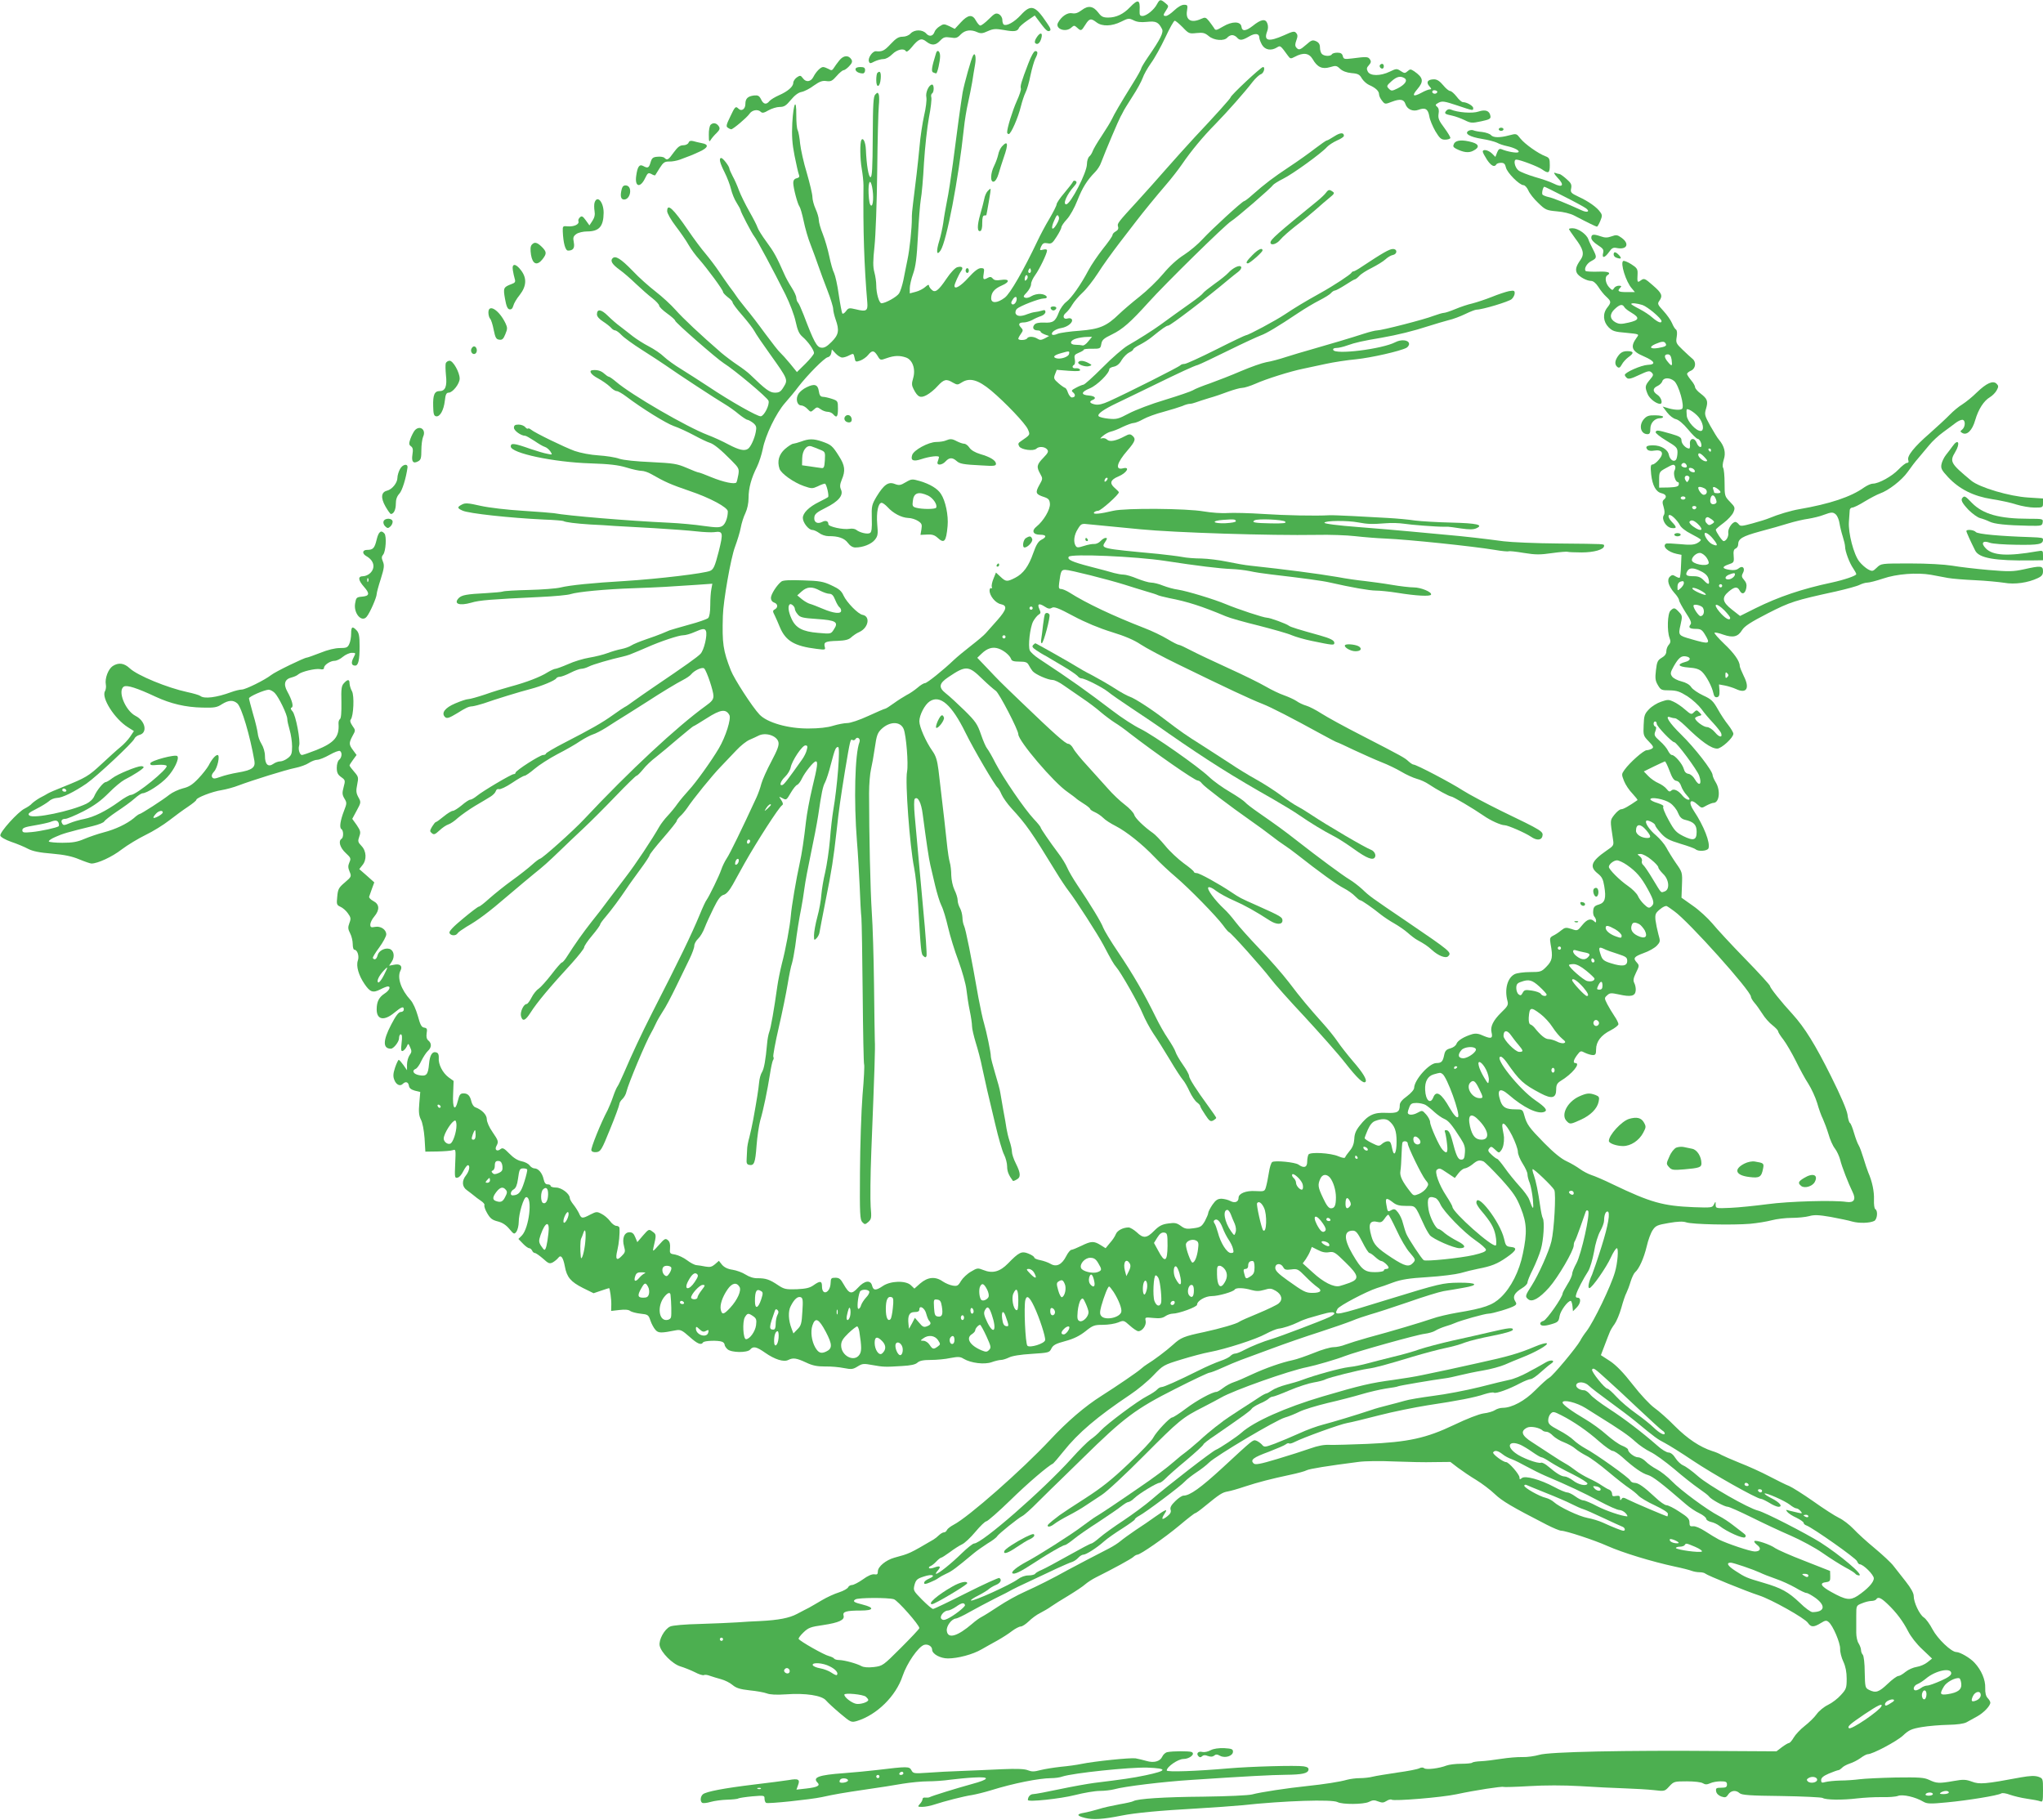 <?xml version="1.0" standalone="no"?>
<!DOCTYPE svg PUBLIC "-//W3C//DTD SVG 20010904//EN"
 "http://www.w3.org/TR/2001/REC-SVG-20010904/DTD/svg10.dtd">
<svg version="1.0" xmlns="http://www.w3.org/2000/svg"
 width="1280pt" height="1140pt" viewBox="0 0 1280 1140"
 preserveAspectRatio="xMidYMid meet">
<g transform="translate(0,1140) scale(0.1,-0.1)"
fill="#4caf50" stroke="none">
<path d="M7249 11374 c-18 -35 -66 -74 -91 -74 -16 0 -19 6 -18 33 4 70 -9 75
-60 22 -42 -44 -87 -65 -137 -65 -32 0 -43 6 -61 30 -32 42 -63 48 -104 17
-24 -18 -41 -24 -61 -20 -29 6 -67 -20 -88 -59 -21 -38 47 -64 83 -31 17 15
19 15 36 0 25 -23 27 -22 52 18 25 40 35 42 70 15 35 -27 96 -25 154 4 44 22
49 23 78 9 21 -11 46 -14 84 -10 56 6 72 -1 94 -44 12 -21 -9 -63 -87 -176
-24 -35 -43 -67 -43 -72 0 -5 -23 -47 -52 -93 -82 -132 -116 -191 -132 -225
-8 -17 -37 -64 -64 -105 -27 -40 -52 -83 -56 -95 -4 -11 -13 -27 -21 -33 -8
-7 -15 -28 -15 -48 0 -53 -103 -252 -130 -252 -23 0 4 62 48 111 18 20 21 29
11 35 -7 4 -15 2 -17 -5 -2 -6 -26 -37 -53 -69 -27 -31 -49 -64 -49 -72 0 -8
-21 -49 -45 -90 -25 -41 -58 -104 -75 -140 -86 -181 -171 -330 -205 -355 -46
-35 -85 -37 -85 -4 0 36 20 60 66 80 54 23 50 44 -6 35 -27 -4 -41 -2 -50 9
-9 11 -17 12 -30 5 -29 -16 -33 -12 -27 25 5 32 4 35 -18 35 -16 0 -41 -19
-78 -60 -48 -53 -87 -76 -87 -51 0 12 27 72 42 93 16 22 5 32 -24 24 -13 -3
-42 -33 -68 -72 -52 -77 -72 -91 -94 -68 -9 8 -16 20 -16 26 0 7 -10 2 -22 -9
-13 -12 -40 -26 -60 -31 l-38 -10 0 32 c0 17 9 58 21 91 16 45 23 100 30 234
5 97 13 201 18 231 6 30 15 134 20 230 6 96 20 224 31 283 12 60 18 117 15
127 -3 10 -1 21 5 25 13 8 13 55 0 55 -20 0 -43 -50 -36 -80 3 -17 -3 -67 -14
-113 -10 -45 -24 -134 -29 -197 -11 -114 -24 -225 -40 -350 -5 -36 -9 -81 -8
-100 0 -58 -13 -191 -28 -260 -7 -36 -19 -92 -25 -125 -7 -33 -19 -71 -27 -83
-14 -22 -84 -61 -110 -62 -15 0 -33 62 -33 112 0 21 -5 58 -12 83 -9 35 -9 69
1 162 7 65 15 277 17 473 2 195 7 379 10 407 3 29 3 60 0 70 -6 15 -8 15 -22
1 -12 -12 -15 -56 -16 -266 -1 -194 -4 -252 -14 -252 -12 0 -25 76 -29 173 -2
46 -17 78 -28 60 -10 -16 -9 -117 2 -180 6 -34 11 -81 11 -105 -3 -283 4 -499
24 -735 4 -51 -7 -57 -71 -41 -43 10 -47 10 -63 -12 -9 -12 -20 -19 -23 -13
-3 5 -13 57 -22 117 -8 60 -22 120 -29 135 -8 14 -21 61 -30 104 -9 43 -27
106 -41 141 -14 34 -25 74 -25 88 0 14 -9 45 -20 69 -11 24 -20 58 -20 75 0
17 -16 84 -35 150 -20 65 -38 148 -42 184 -3 36 -10 73 -15 84 -6 10 -9 52 -9
94 1 114 -18 76 -25 -48 -4 -80 -1 -129 14 -205 11 -55 23 -108 27 -118 6 -14
2 -20 -14 -24 -14 -3 -21 -13 -21 -29 0 -31 27 -133 39 -148 5 -6 17 -47 26
-90 9 -44 28 -111 44 -150 15 -39 37 -98 48 -131 11 -33 37 -102 57 -154 20
-51 36 -104 36 -116 0 -12 7 -42 15 -65 25 -70 20 -97 -25 -142 -29 -29 -46
-39 -65 -36 -28 3 -46 37 -111 208 -14 36 -29 69 -34 74 -6 6 -10 19 -11 31 0
11 -14 40 -30 65 -16 25 -36 61 -44 80 -50 113 -65 140 -112 204 -29 39 -54
80 -57 91 -3 11 -26 56 -51 100 -25 44 -54 103 -65 132 -10 28 -28 69 -40 90
-11 21 -20 42 -20 46 0 14 -40 67 -51 67 -16 0 -10 -29 21 -90 16 -32 34 -79
40 -105 6 -25 21 -64 35 -85 14 -22 25 -43 25 -47 0 -10 71 -146 85 -163 15
-17 122 -217 196 -365 28 -57 56 -131 64 -170 12 -54 21 -76 43 -95 35 -30 72
-83 72 -102 0 -7 -24 -37 -54 -67 l-53 -52 -43 53 c-24 29 -52 60 -61 68 -10
8 -52 62 -95 120 -42 58 -96 128 -119 155 -22 28 -49 61 -58 75 -9 14 -30 43
-47 65 -16 22 -46 65 -66 95 -20 30 -58 80 -83 110 -26 30 -75 96 -109 146
-95 139 -132 173 -132 121 0 -13 24 -55 53 -93 29 -38 66 -91 81 -118 16 -28
46 -68 66 -90 51 -58 150 -192 150 -205 0 -6 14 -20 30 -33 17 -12 30 -27 30
-33 0 -6 27 -43 61 -81 33 -38 67 -82 76 -99 8 -16 53 -82 99 -146 110 -154
112 -158 84 -203 -18 -30 -28 -36 -55 -36 -32 0 -58 19 -155 113 -14 14 -50
41 -80 61 -30 20 -75 54 -100 75 -134 116 -241 217 -287 269 -29 33 -85 84
-125 115 -40 31 -106 89 -145 131 -74 76 -107 96 -125 78 -16 -16 -3 -38 44
-72 24 -17 70 -57 103 -89 33 -31 79 -72 103 -90 23 -18 42 -39 42 -46 0 -7
22 -29 50 -49 28 -20 50 -40 50 -45 0 -11 260 -238 304 -266 67 -42 275 -216
281 -236 8 -24 -26 -93 -48 -97 -18 -4 -191 94 -330 187 -55 36 -131 85 -170
109 -40 24 -88 59 -107 77 -19 19 -62 48 -95 65 -33 17 -78 46 -100 63 -22 18
-57 44 -77 60 -21 15 -57 46 -79 68 -42 42 -69 46 -69 9 0 -12 14 -29 38 -44
20 -13 43 -31 51 -40 7 -9 19 -16 25 -16 7 0 25 -13 40 -29 16 -17 73 -58 128
-93 55 -35 121 -78 147 -96 79 -56 324 -216 372 -244 25 -15 65 -43 88 -63 24
-19 48 -35 54 -35 7 -1 23 -10 36 -20 20 -17 22 -26 16 -57 -8 -42 -32 -94
-49 -105 -22 -15 -56 -7 -121 27 -37 20 -96 47 -131 60 -129 49 -477 250 -575
334 -20 17 -40 31 -45 31 -4 0 -17 9 -28 19 -20 18 -43 25 -73 22 -27 -2 -11
-28 33 -51 26 -14 59 -37 75 -52 15 -16 34 -28 42 -28 9 0 35 -15 59 -33 99
-75 249 -168 299 -186 30 -10 88 -37 129 -59 41 -22 85 -43 97 -46 26 -8 69
-43 136 -111 46 -46 49 -52 43 -89 -4 -21 -9 -43 -12 -48 -9 -14 -81 1 -159
33 -38 16 -73 29 -78 29 -5 0 -39 13 -75 29 -61 26 -82 29 -222 36 -93 4 -173
12 -200 21 -24 9 -83 18 -130 21 -50 3 -112 15 -150 28 -63 23 -249 113 -274
134 -7 6 -15 9 -18 6 -3 -3 -11 1 -18 10 -7 8 -25 15 -41 15 -22 0 -29 -5 -29
-20 0 -18 44 -50 70 -50 6 0 32 -15 58 -32 26 -18 55 -35 66 -38 10 -3 25 -15
34 -28 14 -22 14 -22 -19 -15 -19 3 -65 17 -104 30 -104 37 -125 39 -125 16 0
-42 269 -99 500 -106 118 -4 172 -10 225 -26 38 -12 81 -21 95 -21 14 0 41 -9
60 -20 89 -51 122 -65 241 -106 128 -43 239 -103 239 -128 0 -38 -15 -79 -34
-91 -18 -11 -37 -11 -117 0 -53 8 -150 17 -215 20 -260 12 -639 44 -724 60
-14 2 -101 9 -195 15 -97 6 -210 19 -264 31 -78 18 -97 19 -117 8 -31 -16 -30
-23 4 -38 38 -18 298 -46 510 -56 62 -2 117 -7 121 -9 13 -8 78 -16 171 -22
47 -2 114 -6 150 -9 36 -2 148 -8 250 -14 102 -6 221 -15 264 -20 44 -5 93 -7
110 -5 56 8 59 -1 29 -121 -24 -93 -32 -111 -53 -121 -34 -16 -326 -51 -535
-64 -203 -12 -344 -26 -405 -41 -25 -6 -112 -13 -195 -15 -82 -2 -157 -6 -165
-10 -8 -3 -55 -7 -105 -10 -120 -6 -151 -12 -170 -30 -36 -37 2 -51 77 -30 52
16 123 21 433 36 88 4 174 12 190 18 44 14 216 31 400 37 163 6 213 9 389 21
l99 7 -6 -33 c-4 -18 -7 -63 -7 -101 0 -43 -5 -72 -13 -81 -8 -7 -61 -26 -118
-41 -57 -16 -113 -32 -124 -36 -11 -5 -33 -14 -50 -21 -16 -7 -61 -23 -99 -36
-38 -13 -79 -30 -91 -38 -12 -8 -40 -18 -61 -22 -21 -4 -60 -15 -86 -25 -26
-10 -78 -23 -115 -29 -37 -6 -97 -24 -134 -41 -37 -16 -73 -29 -79 -29 -7 0
-29 -10 -49 -22 -45 -29 -134 -63 -231 -89 -41 -11 -114 -33 -161 -50 -48 -16
-95 -29 -105 -29 -11 0 -47 -12 -82 -27 -64 -27 -89 -60 -64 -85 12 -12 27 -6
77 24 54 34 71 42 95 43 14 2 45 10 70 18 70 25 229 74 296 91 68 18 150 52
159 66 3 6 14 10 23 10 9 0 39 11 66 25 27 14 58 25 68 25 11 0 31 6 47 14 24
13 142 47 211 62 14 3 34 9 45 13 33 13 78 32 110 46 83 37 198 75 224 75 16
0 48 9 72 20 52 23 65 24 72 7 10 -26 -12 -120 -34 -143 -20 -21 -93 -73 -294
-209 -44 -30 -100 -69 -125 -87 -24 -18 -49 -35 -55 -37 -5 -2 -39 -25 -74
-50 -70 -50 -135 -87 -308 -176 -62 -32 -113 -62 -113 -67 0 -4 -8 -8 -17 -8
-20 0 -173 -98 -173 -111 0 -5 -5 -9 -12 -9 -14 0 -194 -106 -231 -137 -16
-13 -34 -23 -41 -23 -7 0 -31 -16 -53 -35 -23 -19 -48 -35 -56 -35 -8 0 -34
-16 -57 -35 -23 -19 -45 -35 -49 -35 -4 0 -14 -13 -24 -29 -15 -26 -15 -30 -1
-41 12 -11 20 -8 47 17 18 17 43 34 56 38 13 4 40 22 60 41 21 18 69 52 107
75 38 22 81 48 97 58 15 9 30 24 33 34 3 11 12 16 20 13 8 -3 45 14 82 39 37
25 72 45 79 45 6 0 34 19 62 43 28 24 92 65 143 92 51 26 116 63 143 82 28 18
64 37 80 42 17 5 53 24 82 42 29 19 89 57 133 84 44 28 102 64 128 81 81 53
185 116 223 135 19 10 42 25 49 34 21 26 71 48 82 37 16 -16 58 -141 58 -172
0 -22 -10 -35 -48 -62 -181 -131 -476 -405 -763 -711 -64 -69 -263 -247 -276
-247 -4 0 -27 -17 -49 -37 -23 -21 -79 -65 -125 -98 -46 -33 -109 -84 -141
-112 -32 -29 -62 -53 -68 -53 -5 0 -50 -34 -99 -75 -62 -51 -89 -80 -85 -90 7
-18 40 -20 51 -2 4 7 30 25 56 41 72 41 139 91 261 196 61 52 134 113 161 135
60 48 85 70 168 150 34 33 98 94 142 135 44 41 135 132 203 203 67 70 126 127
130 127 5 0 23 18 41 40 17 22 54 57 81 77 27 21 89 73 139 116 50 42 93 77
95 77 3 0 41 23 85 51 86 55 119 59 141 19 12 -23 -23 -135 -66 -208 -46 -78
-144 -215 -188 -262 -23 -25 -55 -63 -71 -85 -15 -22 -43 -56 -62 -76 -18 -19
-41 -49 -51 -66 -46 -81 -150 -238 -212 -318 -37 -49 -88 -116 -112 -148 -23
-32 -70 -93 -104 -135 -53 -68 -97 -129 -157 -223 -11 -16 -22 -29 -27 -29 -4
0 -34 -34 -65 -75 -31 -40 -68 -81 -81 -90 -13 -8 -33 -33 -44 -55 -11 -22
-25 -40 -30 -40 -19 0 -42 -49 -36 -75 9 -37 27 -31 60 21 40 63 119 158 259
310 42 47 77 91 77 99 0 8 22 41 50 74 28 33 50 64 50 69 0 5 16 27 36 50 37
44 86 110 131 177 14 22 53 75 85 119 32 43 58 83 58 88 0 6 38 54 85 108 47
54 85 102 85 107 0 6 10 18 21 29 12 10 31 33 43 50 39 59 161 209 211 260 28
29 71 75 98 103 26 28 64 59 85 67 20 9 45 20 54 25 45 23 115 0 125 -40 5
-20 -6 -49 -44 -121 -28 -52 -56 -115 -63 -140 -6 -25 -20 -63 -30 -85 -89
-193 -168 -356 -187 -383 -12 -18 -27 -49 -34 -70 -13 -39 -76 -168 -92 -190
-6 -7 -25 -48 -42 -90 -54 -130 -129 -285 -299 -617 -67 -132 -126 -258 -176
-375 -18 -41 -36 -80 -41 -86 -5 -6 -18 -35 -28 -65 -10 -30 -26 -67 -34 -84
-42 -78 -107 -240 -102 -252 3 -9 16 -13 32 -11 26 3 33 14 85 143 32 77 57
147 58 156 0 9 9 24 19 33 11 10 23 31 26 47 11 48 122 313 155 369 5 8 18 33
28 55 10 22 31 58 45 79 15 21 52 91 83 155 31 64 69 143 85 175 16 33 29 69
29 81 0 12 11 32 24 44 13 12 32 44 41 69 10 26 35 81 56 123 28 57 44 78 63
83 16 4 35 25 57 64 17 31 50 91 73 132 76 135 216 353 236 365 8 5 6 15 -5
32 -16 24 -16 24 4 14 28 -15 27 -16 56 33 14 24 32 47 40 49 7 3 21 21 29 39
19 40 74 108 87 108 15 0 11 -30 -22 -166 -17 -71 -34 -164 -39 -209 -13 -115
-26 -202 -40 -265 -21 -94 -51 -271 -55 -325 -5 -64 -33 -215 -56 -301 -11
-44 -24 -108 -29 -144 -21 -149 -40 -257 -50 -284 -6 -16 -12 -49 -14 -75 -9
-102 -19 -157 -32 -178 -8 -12 -16 -41 -18 -65 -4 -42 -14 -107 -37 -233 -6
-33 -17 -82 -24 -110 -8 -27 -14 -61 -14 -75 -1 -14 -2 -41 -3 -60 -2 -27 1
-35 16 -38 31 -6 38 12 46 120 4 56 15 128 23 158 20 67 45 189 61 290 6 41
15 81 19 88 5 6 6 16 2 21 -3 5 12 88 34 183 22 95 47 218 56 273 9 55 21 114
27 130 5 17 14 64 20 105 12 95 24 170 38 240 6 30 15 87 20 125 5 39 23 135
40 215 17 80 38 188 46 240 21 144 29 183 44 210 7 14 24 64 36 113 25 95 30
107 45 107 15 0 -5 -250 -31 -400 -5 -30 -15 -111 -20 -180 -6 -69 -20 -161
-30 -205 -11 -44 -21 -107 -24 -140 -2 -33 -13 -96 -25 -139 -12 -44 -21 -96
-21 -115 0 -33 1 -34 16 -19 9 9 18 27 19 40 2 12 19 102 38 198 37 181 50
268 68 430 15 139 25 207 53 380 33 197 34 202 47 194 6 -4 15 -1 19 6 11 18
33 2 25 -19 -29 -73 -36 -370 -16 -621 6 -69 13 -195 17 -280 3 -85 8 -175 11
-200 2 -25 6 -240 8 -478 2 -238 6 -436 9 -441 3 -4 -1 -91 -10 -192 -8 -101
-15 -318 -16 -482 -2 -265 0 -299 15 -314 15 -16 18 -15 38 2 19 18 20 26 14
95 -3 41 -2 197 4 345 21 528 25 651 22 695 -1 25 -3 182 -5 350 -2 168 -8
373 -14 455 -9 137 -17 483 -17 745 0 58 6 125 12 150 6 25 17 86 24 135 11
78 17 94 42 118 52 49 119 49 139 -1 16 -41 30 -219 21 -266 -13 -64 17 -467
44 -601 9 -44 20 -147 25 -230 18 -301 19 -313 34 -325 11 -10 15 -9 19 1 3 8
-6 140 -21 294 -14 154 -30 327 -35 385 -5 58 -13 148 -18 200 -5 55 -5 99 0
105 19 19 41 -23 50 -96 23 -174 38 -277 48 -319 6 -25 19 -83 30 -128 11 -46
28 -103 39 -125 12 -23 30 -85 42 -137 12 -52 41 -147 65 -210 23 -63 46 -144
50 -180 4 -36 13 -96 21 -133 8 -38 14 -81 14 -96 0 -16 11 -62 23 -102 13
-41 32 -112 41 -159 10 -47 24 -110 31 -140 7 -30 30 -125 50 -211 20 -86 45
-173 56 -193 10 -20 19 -53 19 -74 0 -31 10 -55 36 -90 1 -2 12 1 23 8 28 14
26 40 -4 100 -14 27 -25 61 -25 74 0 14 -7 45 -15 68 -8 24 -16 59 -19 78 -3
19 -11 71 -20 115 -8 44 -16 94 -19 110 -2 17 -17 71 -32 120 -15 50 -27 97
-27 105 1 23 -28 159 -43 210 -8 25 -23 97 -35 160 -45 258 -80 431 -90 450
-5 10 -10 34 -10 52 -1 18 -7 44 -15 58 -8 14 -15 36 -15 50 0 14 -9 43 -20
65 -11 23 -19 62 -20 90 0 28 -4 66 -10 85 -5 19 -11 58 -14 85 -4 45 -31 281
-56 490 -8 61 -16 89 -38 120 -41 58 -82 151 -82 186 0 39 34 105 65 125 65
43 138 -21 224 -196 51 -104 187 -336 202 -345 5 -4 16 -23 24 -42 9 -20 37
-60 63 -88 92 -100 125 -147 279 -399 26 -43 62 -97 80 -120 44 -57 181 -270
216 -336 50 -95 65 -121 80 -138 29 -33 140 -228 166 -292 15 -36 45 -92 67
-125 23 -33 69 -107 104 -165 34 -58 71 -114 81 -125 10 -11 29 -44 42 -73 14
-30 35 -60 46 -68 12 -9 21 -19 21 -24 0 -5 14 -29 31 -54 26 -40 33 -44 50
-36 10 6 19 13 19 17 0 3 -22 35 -49 72 -77 105 -121 175 -121 190 0 9 -17 40
-39 71 -21 30 -42 66 -46 80 -4 14 -26 51 -48 84 -22 32 -55 91 -74 130 -75
153 -144 272 -239 413 -45 66 -86 135 -92 151 -11 32 -82 149 -162 267 -26 39
-55 88 -64 110 -9 21 -34 62 -55 89 -54 72 -111 155 -111 162 0 4 -19 28 -43
53 -59 63 -192 258 -240 350 -21 42 -45 83 -52 91 -8 9 -25 48 -39 89 -22 64
-33 81 -103 150 -43 42 -95 90 -117 107 -47 37 -44 62 16 102 110 74 126 73
212 -11 34 -33 72 -66 85 -75 21 -14 141 -245 141 -272 0 -42 224 -305 309
-362 25 -18 48 -35 51 -38 3 -4 24 -19 48 -34 23 -14 42 -30 42 -34 0 -4 13
-13 29 -20 16 -7 40 -23 53 -36 12 -13 48 -36 78 -51 68 -35 167 -114 245
-196 33 -35 92 -90 130 -122 85 -72 256 -247 298 -304 17 -24 34 -43 37 -43
10 0 211 -225 260 -290 22 -30 118 -138 213 -239 94 -102 210 -232 255 -290
77 -98 114 -132 127 -119 12 12 -17 59 -78 129 -35 41 -79 97 -97 124 -19 28
-59 78 -90 112 -91 102 -140 160 -214 258 -39 51 -122 146 -185 211 -63 66
-131 142 -151 169 -21 28 -52 64 -70 80 -59 55 -112 127 -99 136 7 4 27 -5 48
-22 20 -15 70 -43 112 -61 69 -30 136 -68 226 -126 41 -26 78 -26 78 1 0 21
-10 27 -155 92 -115 51 -110 49 -166 86 -79 53 -199 119 -216 119 -10 0 -18 4
-18 8 0 5 -29 29 -64 54 -35 26 -88 75 -116 110 -29 35 -63 70 -75 78 -56 39
-114 95 -119 116 -4 13 -30 41 -59 63 -28 21 -77 67 -107 102 -30 34 -88 98
-127 141 -40 43 -80 92 -88 108 -9 17 -23 30 -32 30 -17 0 -86 61 -293 260
-150 144 -138 133 -213 212 l-64 67 26 25 c36 35 70 45 106 33 34 -11 72 -43
80 -66 3 -12 18 -16 52 -16 38 0 49 -4 58 -21 6 -12 17 -29 24 -38 17 -21 97
-56 126 -56 13 0 45 -16 71 -35 27 -19 79 -55 116 -80 36 -24 88 -63 114 -86
26 -22 66 -52 88 -66 23 -14 64 -43 91 -65 162 -125 410 -298 429 -298 8 0 20
-9 27 -19 14 -19 173 -140 310 -236 39 -27 95 -68 123 -90 28 -22 65 -49 81
-59 17 -11 55 -38 85 -62 133 -105 248 -188 290 -209 25 -13 56 -35 69 -49 14
-14 28 -26 33 -26 9 0 78 -48 131 -91 18 -14 55 -39 82 -54 28 -16 66 -42 85
-59 19 -17 45 -37 58 -44 49 -27 65 -38 93 -63 40 -37 87 -55 102 -40 24 24
18 29 -258 217 -230 156 -234 159 -280 203 -22 20 -58 48 -80 61 -42 25 -196
139 -329 243 -83 65 -126 96 -241 176 -39 27 -77 56 -84 65 -8 9 -50 38 -94
64 -45 26 -104 68 -132 95 -71 67 -347 260 -430 301 -38 18 -117 69 -173 112
-173 131 -252 188 -464 328 -26 17 -51 40 -56 51 -12 27 1 143 21 182 10 18
25 36 34 42 14 8 15 13 5 35 -15 33 -3 39 33 16 21 -14 32 -16 45 -8 14 9 41
-1 136 -52 75 -40 162 -76 240 -100 82 -25 140 -50 180 -77 33 -22 140 -79
239 -127 299 -146 446 -215 525 -246 54 -21 184 -88 368 -189 51 -28 95 -51
98 -51 3 0 51 -22 107 -49 56 -26 134 -61 172 -76 39 -15 95 -42 125 -60 30
-18 74 -38 96 -44 23 -6 56 -21 75 -34 49 -33 130 -77 141 -77 11 0 136 -74
203 -120 44 -31 109 -60 132 -60 20 0 130 -48 165 -72 34 -24 64 -23 71 1 8
32 5 34 -258 161 -93 46 -201 103 -240 128 -74 48 -291 162 -309 162 -5 0 -19
9 -31 20 -25 23 -33 28 -295 163 -104 53 -217 115 -251 137 -34 22 -77 44 -95
49 -18 5 -46 18 -61 29 -15 10 -50 26 -78 36 -27 9 -79 34 -115 55 -36 21
-141 73 -234 115 -92 42 -198 92 -234 111 -36 19 -70 35 -76 35 -6 0 -38 16
-71 36 -33 20 -99 52 -147 70 -193 75 -361 154 -468 222 -19 12 -43 22 -52 22
-14 0 -16 7 -12 38 10 75 13 82 38 82 29 0 266 -60 372 -93 43 -14 106 -33
139 -43 33 -9 65 -20 70 -23 6 -3 37 -11 70 -18 115 -22 205 -51 355 -114 25
-11 118 -37 208 -59 89 -23 182 -49 206 -60 24 -10 79 -26 123 -35 135 -28
143 -29 143 -12 0 15 -26 28 -90 46 -130 36 -186 53 -195 61 -15 12 -118 50
-137 50 -21 0 -184 54 -258 85 -71 30 -242 82 -300 91 -25 3 -67 15 -93 25
-26 11 -60 19 -75 19 -15 0 -54 12 -87 25 -33 14 -71 25 -85 25 -14 0 -41 5
-60 10 -19 6 -86 24 -149 40 -115 30 -146 44 -135 62 13 20 422 2 604 -26 202
-31 341 -48 417 -51 32 -1 83 -7 113 -13 30 -7 91 -16 135 -21 198 -23 323
-40 365 -50 141 -32 251 -51 290 -51 25 0 86 -6 135 -14 118 -19 207 -24 211
-11 6 16 -64 45 -109 45 -23 0 -85 7 -137 16 -52 9 -129 19 -170 24 -41 4
-118 15 -170 25 -130 22 -323 47 -545 71 -33 3 -99 15 -147 25 -48 10 -120 19
-160 20 -40 0 -95 4 -123 10 -27 5 -95 13 -150 19 -363 34 -358 33 -330 76 13
20 13 24 2 24 -8 0 -22 -9 -32 -20 -10 -11 -28 -19 -39 -18 -12 1 -40 -4 -64
-12 -38 -12 -45 -12 -53 1 -15 24 -10 68 14 105 21 34 23 35 72 29 28 -3 102
-10 165 -16 63 -6 133 -13 155 -15 214 -21 814 -40 1105 -35 80 2 188 -2 240
-8 52 -6 138 -13 190 -15 144 -6 545 -48 685 -71 44 -8 83 -11 87 -9 4 3 47
-2 95 -10 74 -12 102 -12 178 -1 50 7 93 10 97 8 4 -2 43 -4 87 -4 78 0 141
18 141 41 0 13 14 12 -285 15 -143 1 -298 8 -345 14 -119 16 -248 31 -365 41
-55 5 -152 14 -215 20 -63 6 -212 19 -330 28 -130 10 -214 21 -212 27 3 14
145 15 212 2 60 -11 84 -12 175 -5 33 3 83 1 110 -3 42 -7 212 -20 253 -19 6
0 18 0 25 0 6 0 43 -5 82 -11 50 -7 76 -7 94 1 49 22 5 32 -156 36 -87 2 -189
8 -228 13 -38 6 -115 13 -170 16 -55 3 -154 8 -220 12 -66 3 -131 6 -145 5
-88 -5 -277 -1 -415 8 -88 6 -189 8 -223 6 -36 -3 -102 2 -150 10 -107 19
-491 22 -567 4 -84 -20 -128 -24 -121 -11 4 6 16 11 26 11 17 0 130 101 130
116 0 3 -12 15 -27 28 -33 29 -26 50 24 71 53 22 76 63 29 51 -51 -13 -40 34
28 112 50 58 54 73 30 93 -13 11 -21 10 -47 -4 -56 -30 -95 -37 -111 -21 -8 8
-23 11 -33 8 -13 -4 -11 0 7 15 14 12 36 24 50 27 14 3 48 16 75 30 28 13 58
24 68 24 10 0 37 11 60 24 23 13 80 34 127 46 47 13 99 29 117 36 17 8 38 14
47 14 8 0 25 4 38 9 13 5 50 17 83 27 33 9 88 28 122 41 34 12 72 23 86 23 13
0 51 12 83 26 64 29 219 78 299 94 28 6 91 19 140 30 50 11 135 24 190 29 97
10 277 51 317 72 10 6 18 18 16 27 -4 23 -50 27 -86 8 -83 -43 -379 -80 -389
-48 -3 7 5 12 20 12 13 0 44 7 68 16 50 18 101 29 214 48 102 18 200 42 295
73 41 13 98 30 125 37 28 6 75 24 106 39 31 15 62 27 70 27 36 0 202 50 220
66 10 9 19 26 19 37 0 17 -5 18 -36 13 -19 -4 -68 -20 -107 -36 -40 -16 -95
-34 -122 -41 -28 -6 -75 -22 -106 -35 -31 -13 -64 -24 -72 -24 -9 0 -38 -9
-66 -19 -55 -22 -324 -91 -353 -91 -11 0 -47 -9 -81 -20 -70 -23 -224 -69
-337 -101 -41 -11 -109 -32 -151 -45 -42 -14 -98 -29 -125 -33 -27 -5 -98 -30
-159 -56 -60 -26 -148 -60 -195 -77 -47 -16 -94 -35 -106 -43 -11 -7 -90 -34
-175 -60 -85 -25 -186 -64 -226 -85 -66 -35 -77 -38 -128 -33 -30 3 -58 10
-62 16 -9 14 31 42 117 83 41 20 138 66 215 104 178 87 264 127 291 134 12 4
97 44 190 90 93 46 185 88 204 95 34 12 105 54 235 141 39 26 97 61 131 78 33
17 66 37 73 46 8 9 19 16 25 16 6 0 35 16 65 35 29 19 56 35 60 35 4 0 16 9
27 21 10 12 46 35 79 51 33 17 71 40 85 53 14 13 34 25 45 27 30 5 32 38 2 38
-22 0 -65 -25 -195 -111 -23 -16 -47 -29 -51 -29 -5 0 -11 -3 -13 -8 -5 -11
-111 -81 -194 -127 -106 -59 -163 -94 -223 -134 -58 -39 -230 -131 -244 -131
-5 0 -89 -40 -188 -90 -98 -49 -187 -90 -198 -90 -11 0 -22 -4 -25 -8 -5 -9
-329 -172 -448 -226 -40 -18 -65 -24 -87 -20 -33 7 -40 18 -16 28 27 10 16 25
-22 28 -53 4 -51 22 5 45 46 19 122 94 122 120 0 6 13 13 29 16 19 4 36 18 49
42 12 19 33 40 47 47 14 6 25 15 25 19 0 5 19 18 43 30 23 12 56 33 74 48 64
52 91 71 102 71 14 0 246 177 381 291 19 16 46 37 59 47 14 11 21 24 17 30 -9
15 -52 -6 -81 -38 -11 -12 -49 -43 -85 -68 -36 -26 -69 -52 -73 -59 -4 -7 -38
-34 -75 -60 -68 -48 -129 -92 -192 -138 -44 -32 -140 -93 -205 -130 -27 -16
-98 -77 -157 -137 -59 -59 -113 -108 -120 -108 -7 -1 -28 -9 -46 -19 -29 -15
-32 -19 -18 -30 17 -15 13 -31 -9 -31 -7 0 -18 14 -24 30 -5 17 -14 30 -18 30
-4 1 -23 13 -41 29 -29 25 -32 31 -22 56 l11 28 75 -6 c55 -4 74 -2 71 6 -2 7
-14 11 -26 10 -21 -3 -29 11 -11 22 5 3 7 18 4 34 -5 24 -2 30 25 41 17 7 31
15 31 19 0 4 24 7 52 6 51 0 53 1 58 30 4 25 15 35 67 60 66 32 116 76 228
200 105 117 481 486 517 508 32 19 252 209 263 227 4 6 32 24 64 40 61 30 243
162 275 199 11 12 39 30 63 41 24 10 43 23 43 29 0 22 -23 21 -60 -3 -22 -14
-43 -26 -47 -26 -5 0 -37 -23 -73 -50 -36 -28 -110 -81 -165 -117 -99 -66
-147 -102 -230 -175 -23 -21 -46 -38 -50 -38 -11 0 -204 -177 -260 -238 -27
-30 -79 -74 -116 -98 -43 -27 -91 -71 -131 -119 -35 -42 -101 -106 -148 -143
-47 -37 -104 -86 -128 -109 -79 -77 -123 -95 -247 -105 -60 -4 -123 -13 -138
-19 -15 -7 -30 -9 -34 -6 -12 13 19 36 57 42 41 7 76 37 65 55 -4 6 -15 8 -25
5 -27 -9 -36 15 -13 34 11 9 30 32 41 52 12 20 41 54 65 76 24 22 67 77 96
122 28 45 89 129 134 188 45 58 93 120 107 139 43 56 123 154 185 226 33 38
78 96 100 128 59 86 131 173 210 253 77 79 183 199 233 264 18 23 42 45 52 48
18 6 29 45 13 45 -13 0 -202 -177 -203 -190 0 -6 -94 -111 -225 -250 -49 -53
-130 -143 -180 -200 -49 -56 -127 -144 -173 -194 -133 -145 -133 -146 -127
-166 4 -13 -1 -22 -15 -30 -11 -6 -20 -16 -20 -23 0 -7 -27 -45 -60 -86 -32
-41 -73 -101 -91 -135 -48 -91 -106 -173 -139 -198 -16 -12 -37 -41 -46 -65
-22 -57 -36 -67 -93 -64 -32 1 -52 -3 -60 -13 -16 -19 -6 -36 20 -36 10 0 19
-4 19 -8 0 -5 12 -12 27 -18 l26 -9 -27 -15 c-22 -11 -31 -12 -46 -2 -24 15
-57 16 -65 2 -7 -12 -55 -14 -55 -2 0 4 7 18 16 30 15 21 15 25 0 41 -19 20
-12 31 20 31 12 0 35 7 51 15 15 9 40 20 56 25 15 5 27 17 27 25 0 12 -5 15
-22 9 -13 -4 -32 -8 -43 -9 -11 -1 -33 -7 -48 -13 -39 -16 -66 -15 -74 4 -3 8
1 22 8 29 19 18 140 65 168 65 35 0 19 25 -18 28 -18 2 -43 -4 -58 -13 -13 -9
-32 -14 -40 -10 -14 5 -12 10 10 33 15 16 27 39 27 52 0 13 12 38 26 57 25 34
74 134 74 154 0 7 -10 9 -24 5 -23 -6 -23 -4 -13 20 10 20 17 24 40 20 24 -5
31 0 57 41 17 26 30 53 30 59 0 7 15 30 34 50 20 21 49 74 66 118 32 81 61
127 111 178 14 14 32 41 38 60 29 77 110 267 122 288 5 8 12 22 16 30 3 8 30
51 58 95 29 44 57 96 64 116 7 21 30 62 52 93 23 31 63 104 90 161 27 58 53
105 59 105 6 0 28 -19 50 -41 38 -40 41 -41 87 -36 40 4 52 1 76 -19 33 -28
97 -33 117 -9 7 8 20 15 30 15 10 0 23 -7 30 -15 17 -20 32 -19 75 6 38 23 65
20 65 -7 0 -9 8 -29 17 -45 19 -32 57 -39 94 -16 21 13 21 13 69 -53 14 -19
17 -19 42 -6 54 29 89 24 112 -14 29 -51 60 -65 108 -51 37 11 42 11 64 -10
15 -14 40 -24 72 -27 40 -3 51 -9 64 -33 10 -16 30 -34 45 -41 40 -17 63 -38
63 -58 0 -10 8 -28 19 -41 18 -23 19 -23 63 -6 50 19 74 15 83 -14 11 -34 47
-50 82 -37 42 16 60 6 68 -40 3 -22 21 -64 38 -94 27 -45 37 -53 61 -53 16 0
31 5 33 10 1 6 -16 34 -38 64 -34 45 -40 60 -36 87 4 22 1 37 -9 45 -13 11
-12 14 10 26 22 11 36 9 114 -17 104 -35 102 -34 102 -17 0 14 -40 37 -64 37
-8 0 -26 16 -40 35 -15 19 -33 35 -41 35 -7 0 -27 16 -43 36 -21 25 -38 37
-57 37 -40 0 -52 -18 -30 -43 14 -15 15 -20 4 -20 -8 0 -32 -9 -53 -21 -52
-28 -62 -20 -27 21 43 50 39 73 -18 113 -23 15 -26 15 -42 1 -16 -14 -20 -14
-43 1 -24 16 -28 16 -69 -4 -58 -28 -122 -28 -137 0 -9 17 -8 25 6 40 14 16
16 24 7 37 -11 17 -20 18 -111 6 -49 -6 -54 -5 -59 15 -4 15 -13 21 -34 21
-15 0 -31 -4 -34 -10 -9 -14 -48 -13 -63 2 -7 7 -12 25 -12 40 0 20 -7 32 -25
40 -21 9 -29 7 -60 -21 -40 -35 -48 -37 -64 -18 -8 10 -7 22 1 44 9 24 9 35
-1 46 -10 13 -20 12 -76 -14 -97 -43 -129 -36 -106 24 7 17 7 36 1 51 -11 30
-39 26 -91 -16 -44 -34 -67 -36 -71 -5 -5 34 -58 35 -115 1 -44 -26 -48 -26
-57 -9 -6 10 -21 29 -32 44 -19 23 -24 24 -48 13 -63 -29 -99 -8 -89 51 5 34
4 37 -19 37 -15 0 -39 -14 -61 -35 -20 -19 -43 -35 -52 -35 -19 0 -19 5 2 37
16 25 16 26 -6 44 -30 25 -35 24 -52 -7z m1551 -464 c21 -14 3 -40 -44 -64
-35 -17 -39 -17 -54 -2 -16 16 -15 19 16 47 34 30 56 35 82 19z m202 -92 c-12
-12 -35 -1 -27 12 3 5 13 6 21 3 10 -4 12 -9 6 -15z m-3538 -589 c11 -56 7
-121 -6 -117 -9 3 -14 30 -16 76 -3 73 10 98 22 41z m1155 -236 c-28 -46 -38
-25 -13 28 14 32 19 37 26 24 7 -11 2 -27 -13 -52z m-163 -300 c-10 -10 -19 5
-10 18 6 11 8 11 12 0 2 -7 1 -15 -2 -18z m-25 -46 c-8 -8 -11 -7 -11 4 0 9 3
19 7 23 4 4 9 2 11 -4 3 -7 -1 -17 -7 -23z m-61 -119 c0 -21 -17 -41 -29 -34
-7 5 -7 13 2 26 13 23 27 26 27 8z m448 -267 c-13 -17 -29 -28 -36 -25 -8 2
-27 4 -43 4 -40 0 -38 27 4 39 17 5 47 10 65 10 l34 1 -24 -29z m-1541 -101
c10 0 30 6 44 14 26 13 27 13 33 -15 5 -27 7 -28 36 -18 16 6 39 22 49 35 25
31 37 30 59 -5 17 -29 18 -29 57 -15 48 17 82 18 122 4 41 -15 61 -73 44 -130
-10 -33 -9 -45 3 -68 26 -51 43 -58 82 -37 19 10 51 36 69 57 39 42 54 46 95
21 27 -15 30 -15 54 0 50 33 103 19 186 -50 89 -75 216 -208 230 -243 15 -35
16 -33 -45 -75 -16 -10 -18 -17 -9 -32 13 -21 90 -31 107 -14 16 16 53 13 67
-4 11 -13 7 -22 -23 -53 -42 -43 -44 -57 -20 -100 17 -30 17 -32 -6 -72 -26
-47 -22 -57 31 -74 27 -9 34 -17 36 -42 3 -35 -40 -108 -84 -143 -33 -26 -22
-51 22 -51 41 0 44 -14 8 -32 -19 -10 -32 -31 -50 -82 -29 -84 -63 -130 -114
-156 -51 -26 -58 -25 -92 7 l-28 26 -15 -37 c-9 -21 -14 -45 -11 -53 3 -8 1
-11 -4 -8 -6 3 -10 -4 -10 -15 0 -33 37 -78 70 -85 43 -9 38 -33 -22 -101 -29
-32 -61 -69 -72 -81 -11 -13 -53 -48 -93 -79 -40 -31 -88 -71 -106 -88 -67
-64 -169 -146 -182 -146 -8 0 -29 -13 -47 -29 -18 -15 -48 -36 -67 -45 -18
-10 -55 -33 -81 -52 -26 -19 -50 -34 -54 -34 -4 0 -51 -20 -105 -45 -56 -26
-113 -45 -133 -45 -19 0 -59 -8 -89 -17 -34 -11 -90 -17 -154 -17 -127 -1
-260 37 -307 88 -44 46 -159 224 -179 276 -49 125 -55 169 -50 341 2 92 50
365 76 433 14 38 31 92 36 120 5 28 18 69 29 91 12 26 20 62 20 96 0 61 17
124 53 195 13 27 29 77 36 111 16 85 83 224 139 288 26 29 64 75 84 102 58 75
163 181 184 185 11 2 20 13 22 26 l4 23 23 -25 c13 -14 32 -26 42 -26z m1421
23 c-3 -19 -54 -36 -82 -27 -23 8 -10 20 34 32 49 14 52 14 48 -5z m234 -795
c-7 -7 -12 -8 -12 -2 0 14 12 26 19 19 2 -3 -1 -11 -7 -17z m811 -253 c1 -6
-27 -11 -65 -13 -80 -3 -94 15 -15 21 69 5 78 4 80 -8z m309 -3 c10 -10 -11
-12 -87 -11 -104 2 -126 6 -105 19 20 12 179 5 192 -8z m-1582 -542 c0 -5 -4
-10 -10 -10 -5 0 -10 5 -10 10 0 6 5 10 10 10 6 0 10 -4 10 -10z m-170 -180
c0 -5 -4 -10 -10 -10 -5 0 -10 5 -10 10 0 6 5 10 10 10 6 0 10 -4 10 -10z
m-1245 -707 c-3 -16 -17 -44 -31 -63 -90 -127 -111 -154 -122 -158 -22 -7 -12
24 17 52 16 15 32 42 35 59 9 43 72 137 92 137 13 0 15 -6 9 -27z m-225 -346
c0 -2 -10 -12 -21 -23 -22 -19 -22 -19 -8 4 12 19 29 30 29 19z m-130 -226 c0
-6 -4 -13 -10 -16 -5 -3 -10 1 -10 9 0 9 5 16 10 16 6 0 10 -4 10 -9z m-72
-128 c-2 -9 -8 -18 -15 -20 -7 -3 -9 3 -6 16 6 25 26 28 21 4z"/>
<path d="M5052 8973 c-19 -9 -41 -27 -49 -40 -20 -30 -10 -73 17 -73 10 0 28
-10 39 -22 20 -21 21 -21 40 -4 18 17 22 17 43 2 12 -9 32 -16 44 -16 12 0 27
-7 34 -15 22 -26 30 -17 30 34 0 48 -1 50 -37 62 -21 7 -47 13 -58 13 -15 1
-21 10 -25 36 -6 42 -28 48 -78 23z"/>
<path d="M5297 8793 c-12 -12 -7 -31 10 -37 9 -4 20 -3 25 2 5 5 6 16 2 25 -6
17 -25 22 -37 10z"/>
<path d="M5020 8634 c-19 -7 -42 -13 -50 -14 -8 0 -31 -15 -52 -33 -38 -34
-50 -77 -34 -124 10 -30 89 -86 152 -108 49 -17 54 -17 87 -2 19 10 40 17 45
17 10 0 28 -78 20 -84 -1 -2 -27 -16 -57 -31 -63 -31 -101 -69 -101 -100 0
-29 36 -75 59 -75 10 0 29 -9 43 -19 14 -11 40 -20 59 -20 61 1 100 -13 121
-42 14 -19 31 -29 47 -29 48 0 100 21 122 48 19 24 21 35 15 99 -6 74 6 133
28 133 6 0 23 -12 37 -27 35 -39 87 -66 129 -68 19 0 47 -9 62 -19 23 -15 26
-22 21 -52 l-6 -35 41 2 c31 2 47 -3 65 -19 43 -40 55 -27 64 73 6 65 -13 158
-42 201 -21 33 -68 61 -131 80 -49 14 -53 14 -89 -7 -33 -20 -42 -21 -69 -11
-40 16 -68 -4 -114 -79 -30 -51 -32 -59 -30 -137 2 -61 -1 -85 -11 -91 -15
-10 -65 2 -87 20 -8 6 -26 9 -41 6 -39 -7 -133 13 -133 29 0 20 -17 26 -39 14
-30 -15 -53 -2 -49 29 2 21 16 32 70 59 81 40 114 79 97 115 -8 18 -7 32 5 62
24 56 20 89 -18 148 -41 65 -49 71 -106 91 -53 18 -82 18 -130 0z m117 -51
c33 -13 34 -15 31 -66 -3 -45 -6 -52 -23 -49 -11 1 -42 6 -70 10 l-50 7 1 43
c1 50 27 85 57 76 11 -4 36 -13 54 -21z m678 -288 c32 -16 60 -58 50 -76 -7
-10 -88 -10 -125 0 -22 6 -25 12 -21 41 5 53 35 63 96 35z"/>
<path d="M5925 8640 c-11 -5 -38 -9 -60 -9 -49 -1 -141 -51 -150 -82 -11 -34
7 -42 56 -26 54 18 115 25 112 12 -1 -6 -5 -18 -8 -27 -10 -26 27 -24 50 2 22
24 42 25 67 3 21 -19 40 -23 161 -29 74 -5 87 -3 87 10 0 21 -35 43 -98 61
-33 10 -58 25 -68 40 -9 14 -24 25 -33 25 -9 0 -29 7 -45 15 -32 17 -42 17
-71 5z"/>
<path d="M6428 8029 c-18 -10 -25 -59 -9 -59 20 0 54 37 48 53 -7 19 -15 21
-39 6z"/>
<path d="M6245 7860 c-3 -5 -1 -10 4 -10 6 0 11 5 11 10 0 6 -2 10 -4 10 -3 0
-8 -4 -11 -10z"/>
<path d="M4896 7757 c-28 -21 -66 -80 -66 -103 0 -14 8 -25 20 -29 24 -8 26
-31 4 -43 -13 -7 -14 -12 0 -38 8 -16 22 -49 32 -73 36 -86 91 -119 229 -136
56 -7 58 -7 52 14 -7 28 5 34 80 36 48 2 70 7 86 22 12 11 35 27 52 34 57 27
69 98 19 107 -28 5 -99 78 -119 121 -13 29 -28 42 -76 64 -51 24 -75 28 -178
31 -81 3 -125 1 -135 -7z m241 -57 c21 -11 47 -20 59 -20 16 0 26 -11 37 -39
9 -22 21 -42 27 -46 5 -3 10 -13 10 -21 0 -22 -47 -17 -115 12 -33 14 -69 28
-81 31 -11 3 -34 16 -50 29 l-29 24 28 25 c34 30 65 32 114 5z m-157 -115 c0
-7 8 -23 18 -34 15 -19 31 -23 121 -29 119 -8 137 -19 105 -66 -18 -28 -18
-28 -98 -21 -98 8 -141 31 -167 89 -19 42 -24 78 -12 89 8 9 33 -12 33 -28z"/>
<path d="M6395 11305 c-41 -44 -88 -70 -106 -59 -5 3 -9 16 -9 29 0 14 -9 29
-21 36 -19 9 -27 6 -63 -30 -23 -23 -47 -41 -54 -41 -6 0 -18 14 -27 30 -22
42 -50 39 -95 -10 l-38 -41 -34 17 c-33 15 -37 15 -61 -1 -15 -9 -29 -25 -32
-35 -9 -27 -33 -32 -52 -10 -23 26 -74 26 -98 0 -11 -12 -31 -20 -50 -20 -25
0 -41 -10 -74 -45 -40 -43 -54 -50 -93 -46 -21 2 -52 -43 -44 -64 5 -14 9 -14
35 0 17 8 42 15 56 15 15 0 37 12 55 30 30 30 73 40 86 19 4 -7 18 3 36 25 43
53 61 60 91 36 34 -27 59 -25 87 5 21 22 30 25 65 20 34 -6 43 -3 64 19 27 28
64 33 105 14 21 -9 33 -8 65 7 34 15 48 16 101 7 64 -12 85 -9 94 13 2 7 26
28 52 46 l47 32 18 -24 c51 -69 61 -78 74 -73 12 5 8 16 -17 52 -73 109 -99
117 -163 47z"/>
<path d="M6494 11164 c-10 -15 -13 -29 -8 -34 14 -14 31 1 39 33 9 35 -9 36
-31 1z"/>
<path d="M5865 11068 c-28 -90 -32 -117 -18 -122 8 -3 16 -6 18 -6 8 0 25 76
25 108 0 31 -17 45 -25 20z"/>
<path d="M6443 11003 c-44 -114 -52 -143 -47 -157 3 -7 -9 -43 -26 -80 -27
-61 -60 -167 -60 -195 0 -6 5 -11 10 -11 14 0 59 103 76 173 8 32 21 71 29 87
9 17 23 65 31 107 9 43 23 90 30 105 18 34 18 48 0 48 -8 0 -26 -32 -43 -77z"/>
<path d="M6097 11053 c-12 -20 -55 -174 -66 -233 -12 -75 -32 -218 -61 -445
-12 -88 -28 -194 -37 -235 -8 -41 -19 -102 -23 -135 -5 -33 -16 -84 -25 -113
-21 -68 -17 -98 8 -61 38 58 112 445 146 764 5 50 17 122 26 160 9 39 20 97
26 130 5 33 13 83 18 110 8 45 1 80 -12 58z"/>
<path d="M5259 11022 c-13 -16 -29 -38 -35 -48 -10 -16 -15 -17 -33 -6 -11 6
-27 12 -34 12 -16 0 -45 -30 -61 -62 -16 -31 -46 -35 -65 -9 -15 20 -18 20
-39 6 -12 -9 -22 -24 -22 -34 0 -24 -35 -54 -90 -78 -25 -11 -51 -27 -59 -36
-20 -25 -38 -21 -53 11 -11 22 -19 26 -43 24 -40 -5 -55 -19 -55 -54 0 -31
-24 -48 -43 -29 -18 18 -22 14 -52 -50 -25 -51 -27 -62 -15 -69 8 -6 18 -10
21 -10 12 0 98 73 114 96 16 25 53 32 72 13 9 -9 21 -6 48 10 20 11 51 21 70
21 28 0 40 8 70 44 23 28 46 46 67 50 17 3 52 21 77 40 37 26 54 32 79 28 27
-4 37 1 64 32 17 20 37 36 43 36 6 0 22 11 35 25 19 20 22 30 14 43 -18 28
-49 26 -75 -6z"/>
<path d="M8647 10994 c-8 -8 1 -24 14 -24 5 0 9 7 9 15 0 15 -12 20 -23 9z"/>
<path d="M5360 10966 c0 -14 21 -26 46 -26 8 0 14 9 14 20 0 16 -7 20 -30 20
-19 0 -30 -5 -30 -14z"/>
<path d="M5497 10943 c-4 -3 -7 -24 -7 -45 0 -54 24 -45 28 10 3 39 -5 52 -21
35z"/>
<path d="M9061 10706 c-14 -17 -9 -21 39 -31 19 -4 54 -17 77 -28 38 -19 46
-19 103 -7 52 11 61 16 58 33 -5 33 -31 43 -75 28 -38 -13 -130 -6 -174 13 -9
4 -21 1 -28 -8z"/>
<path d="M4452 10618 c-6 -6 -12 -35 -11 -62 0 -44 2 -48 12 -32 7 11 23 30
37 43 19 19 22 28 14 41 -14 22 -36 26 -52 10z"/>
<path d="M9390 10590 c0 -5 7 -10 15 -10 8 0 15 5 15 10 0 6 -7 10 -15 10 -8
0 -15 -4 -15 -10z"/>
<path d="M9200 10580 c-27 -17 9 -38 84 -50 38 -6 80 -17 95 -24 14 -8 42 -17
61 -21 48 -10 86 -30 72 -39 -10 -6 -69 4 -104 19 -13 5 -20 0 -28 -20 l-11
-28 -22 22 c-24 22 -57 28 -57 11 0 -6 12 -28 26 -50 26 -39 47 -50 59 -30 3
6 17 10 30 10 18 0 25 -7 30 -29 7 -33 85 -111 110 -111 9 0 22 -15 30 -32 7
-18 35 -54 62 -79 45 -44 52 -47 117 -53 41 -3 86 -14 110 -27 84 -44 136 -69
141 -69 4 0 13 16 21 35 13 31 13 39 0 56 -20 30 -74 68 -135 96 -49 23 -53
28 -47 54 4 23 -1 33 -30 58 -19 17 -39 31 -44 31 -4 0 -17 3 -27 7 -11 4 -6
-7 16 -31 45 -46 32 -65 -25 -36 -21 11 -74 29 -117 41 -43 13 -90 31 -103 41
-24 19 -34 68 -14 68 23 0 136 -43 161 -61 41 -29 49 -24 49 26 0 40 -3 47
-27 56 -46 17 -130 77 -157 111 -25 32 -25 32 -71 20 -59 -16 -100 -15 -114 2
-6 7 -30 16 -54 19 -23 2 -49 7 -57 11 -8 3 -22 1 -30 -4z m598 -410 c64 -32
126 -66 137 -74 30 -21 11 -31 -27 -13 -94 43 -180 78 -208 83 -17 4 -33 11
-36 15 -6 10 4 49 12 49 3 0 58 -27 122 -60z"/>
<path d="M4314 10506 c-4 -9 -18 -16 -33 -16 -21 0 -35 -11 -60 -45 -34 -48
-41 -51 -58 -34 -6 6 -26 9 -44 7 -28 -2 -35 -8 -43 -35 -10 -35 -17 -39 -46
-23 -24 13 -36 -3 -44 -62 -10 -70 26 -78 57 -12 15 31 19 33 38 24 11 -7 22
-10 24 -8 1 2 14 22 28 45 23 36 31 41 59 41 18 -1 49 5 68 12 68 25 75 28
123 50 55 25 60 45 15 53 -18 4 -43 9 -55 13 -16 4 -25 1 -29 -10z"/>
<path d="M9110 10500 c-8 -16 -6 -21 11 -31 47 -24 81 -29 110 -13 40 20 36
41 -8 53 -60 17 -101 14 -113 -9z"/>
<path d="M6277 10482 c-9 -10 -20 -33 -23 -51 -4 -18 -15 -49 -25 -69 -24 -47
-26 -105 -3 -100 10 2 22 21 30 48 7 25 22 72 33 104 30 85 26 110 -12 68z"/>
<path d="M3896 10218 c-12 -45 -7 -68 14 -68 41 0 54 82 14 88 -15 2 -23 -4
-28 -20z"/>
<path d="M6188 10203 c-9 -10 -18 -31 -21 -48 -3 -16 -15 -61 -26 -100 -20
-70 -19 -110 2 -102 7 2 12 24 11 50 0 33 4 47 13 47 7 0 13 1 13 3 1 1 7 38
15 82 8 43 13 81 11 82 -1 2 -10 -5 -18 -14z"/>
<path d="M8308 10193 c-7 -10 -31 -33 -53 -51 -250 -203 -295 -243 -295 -261
0 -22 39 -11 62 18 13 16 57 55 98 87 41 31 98 78 126 103 28 25 66 58 85 73
28 23 32 29 19 37 -21 15 -27 14 -42 -6z"/>
<path d="M3725 10130 c-3 -10 -3 -34 0 -52 4 -23 0 -41 -13 -61 l-19 -29 -23
32 c-18 25 -25 29 -36 19 -8 -7 -13 -18 -10 -25 7 -19 -27 -35 -66 -32 -32 3
-33 2 -32 -32 3 -73 16 -120 33 -120 32 0 43 16 36 52 -6 30 -3 38 16 52 13 9
43 16 67 16 76 0 103 31 104 117 0 68 -41 114 -57 63z"/>
<path d="M9830 9965 c0 -3 18 -29 39 -58 51 -67 59 -98 34 -134 -29 -41 -34
-62 -23 -84 12 -22 61 -49 89 -49 13 0 30 -14 45 -37 13 -21 35 -49 50 -62 31
-29 32 -35 6 -68 -30 -38 -26 -88 8 -123 25 -25 39 -29 111 -35 81 -8 82 -8
66 -29 -43 -59 -33 -86 45 -119 69 -30 78 -51 22 -53 -39 -2 -142 -47 -142
-63 0 -5 6 -13 13 -19 10 -9 29 -4 77 19 56 26 65 28 78 15 13 -13 12 -18 -12
-46 -30 -36 -31 -45 -13 -89 12 -29 54 -61 78 -61 19 0 8 40 -16 56 -32 21
-32 41 0 56 13 6 27 19 30 30 8 23 46 24 74 1 29 -24 68 -162 49 -175 -13 -9
-55 -6 -97 8 l-24 7 28 -37 c16 -21 40 -39 55 -42 17 -4 46 -28 76 -64 27 -33
54 -59 60 -59 11 -1 24 -23 24 -42 0 -19 -21 -8 -30 17 -14 36 -46 29 -42 -9
2 -15 -1 -27 -5 -27 -20 0 -48 29 -48 50 0 19 -10 26 -65 42 -84 24 -92 25
-97 11 -2 -6 28 -30 66 -53 64 -38 71 -45 71 -74 0 -17 -4 -37 -8 -44 -13 -20
-39 -4 -46 28 -6 34 -49 60 -99 60 -39 0 -51 -8 -36 -26 6 -8 23 -11 43 -7 50
8 64 -16 30 -56 -14 -17 -32 -31 -40 -31 -12 0 -14 -11 -9 -62 8 -70 30 -110
65 -118 29 -7 35 -23 16 -39 -11 -9 -12 -19 -3 -47 7 -25 8 -41 1 -52 -16 -26
15 -76 49 -80 34 -4 34 5 1 39 -34 36 -22 60 13 27 14 -13 31 -34 38 -48 7
-15 38 -39 69 -54 31 -16 59 -32 62 -37 2 -4 -8 -14 -23 -22 -21 -11 -47 -12
-107 -6 -44 4 -84 6 -88 3 -26 -16 11 -52 67 -64 l30 -6 -3 -69 c-1 -38 -5
-71 -8 -74 -3 -3 -14 1 -26 8 -17 11 -23 10 -36 -2 -20 -20 -9 -58 28 -101 17
-18 30 -39 30 -47 0 -7 19 -41 41 -76 32 -48 39 -66 30 -76 -15 -19 -4 -27 36
-27 27 0 37 -6 53 -32 39 -64 33 -66 -85 -32 -80 23 -81 24 -66 89 12 54 12
58 -10 81 -26 28 -32 29 -53 8 -19 -18 -22 -127 -6 -170 8 -21 7 -31 -5 -44
-8 -9 -15 -27 -15 -41 0 -16 -10 -29 -29 -40 -25 -15 -30 -25 -36 -78 -6 -50
-4 -66 12 -93 18 -31 23 -33 74 -33 45 -1 63 -7 111 -37 32 -21 71 -57 88 -80
17 -24 50 -63 74 -88 23 -25 45 -53 49 -62 11 -31 -11 -29 -38 4 -16 19 -38
33 -51 33 -23 1 -74 40 -74 56 0 3 10 9 22 13 22 5 22 6 5 23 -16 16 -18 16
-34 1 -15 -16 -19 -15 -56 17 -21 19 -54 41 -72 49 -29 14 -37 14 -77 0 -25
-8 -59 -29 -76 -47 -28 -29 -32 -40 -34 -99 -3 -64 -2 -68 32 -103 29 -30 32
-37 20 -45 -8 -5 -23 -10 -33 -10 -19 0 -106 -77 -139 -123 -19 -27 -19 -29
-3 -70 9 -23 33 -59 53 -79 19 -21 34 -39 31 -41 -53 -37 -88 -57 -102 -57 -9
0 -28 -16 -43 -35 -27 -36 -27 -29 -8 -154 6 -37 4 -40 -42 -71 -95 -66 -108
-100 -53 -143 25 -20 33 -35 40 -78 13 -77 5 -104 -34 -116 -25 -7 -33 -15
-35 -37 -2 -16 1 -33 7 -39 6 -6 11 -18 11 -26 0 -12 -3 -12 -12 -3 -21 21
-45 13 -75 -24 -29 -36 -30 -37 -67 -24 -35 11 -41 10 -65 -9 -14 -12 -37 -27
-50 -33 -21 -11 -22 -16 -16 -53 15 -80 11 -103 -25 -140 -32 -33 -37 -35
-104 -35 -39 0 -82 -6 -96 -13 -46 -23 -65 -96 -45 -169 6 -23 1 -33 -39 -71
-51 -50 -70 -89 -61 -125 9 -37 -2 -42 -49 -22 -31 15 -51 17 -72 11 -51 -15
-92 -40 -99 -61 -4 -11 -20 -23 -38 -28 -24 -6 -33 -15 -38 -38 -9 -45 -17
-54 -50 -54 -44 0 -137 -104 -139 -155 0 -12 -20 -34 -45 -53 -30 -21 -45 -40
-45 -55 0 -44 -14 -52 -85 -49 -77 4 -115 -14 -166 -80 -24 -30 -33 -52 -34
-84 -2 -29 -10 -52 -28 -73 -14 -17 -27 -35 -29 -41 -2 -7 -17 -5 -43 6 -49
21 -176 28 -187 11 -4 -7 -8 -27 -8 -44 0 -37 -20 -44 -55 -19 -22 15 -146 27
-164 16 -7 -4 -16 -33 -21 -66 -5 -32 -13 -72 -18 -89 -8 -29 -10 -30 -66 -27
-59 4 -106 -15 -106 -42 0 -26 -23 -35 -50 -21 -14 8 -39 14 -56 15 -25 0 -37
-8 -58 -38 -14 -21 -26 -44 -26 -51 0 -7 -10 -30 -21 -51 -20 -34 -27 -39 -71
-45 -42 -6 -55 -4 -80 15 -25 18 -37 21 -78 15 -39 -5 -58 -15 -89 -46 -46
-47 -68 -49 -109 -9 -18 16 -41 30 -51 30 -35 0 -71 -19 -80 -42 -5 -13 -21
-38 -37 -55 l-27 -33 -32 20 c-42 26 -59 25 -120 -5 -27 -13 -56 -25 -62 -25
-7 0 -22 -18 -33 -40 -27 -53 -61 -70 -98 -48 -15 9 -44 19 -64 23 -21 4 -38
11 -38 17 0 5 -16 16 -36 24 -43 18 -60 9 -129 -62 -50 -51 -96 -64 -153 -41
-36 14 -39 14 -79 -10 -23 -13 -51 -40 -62 -58 -18 -31 -24 -34 -53 -29 -18 3
-45 15 -60 25 -48 34 -95 29 -143 -12 l-36 -32 -22 21 c-32 31 -128 28 -176
-5 -43 -29 -59 -29 -67 2 -9 38 -48 33 -89 -13 -40 -43 -54 -40 -90 23 -18 32
-27 40 -51 40 -26 0 -29 -3 -30 -33 -2 -62 -54 -83 -54 -21 0 35 -12 36 -53 7
-24 -17 -47 -22 -105 -25 -68 -2 -79 0 -118 26 -52 35 -76 43 -127 43 -25 -1
-52 8 -76 23 -20 13 -56 26 -81 30 -30 4 -52 15 -66 31 l-20 25 -25 -22 c-19
-16 -31 -19 -59 -14 -19 4 -45 8 -57 9 -12 1 -38 15 -59 31 -21 16 -54 31 -73
35 -34 5 -36 7 -33 41 2 24 -2 40 -14 50 -15 12 -21 9 -56 -31 -38 -43 -40
-43 -34 -16 19 80 19 83 -6 100 -22 17 -24 16 -59 -24 l-36 -42 -13 31 c-9 23
-19 31 -36 31 -33 0 -48 -39 -34 -89 9 -32 7 -38 -15 -60 -32 -33 -41 -21 -27
37 10 42 16 103 13 140 -1 6 -9 12 -19 12 -10 0 -28 13 -40 30 -12 16 -36 37
-53 45 -28 15 -33 15 -70 -4 -51 -27 -57 -26 -71 7 -7 15 -23 40 -35 55 -13
16 -23 34 -23 41 0 27 -52 66 -86 66 -19 0 -34 5 -34 10 0 6 -8 10 -19 10 -13
0 -20 10 -25 32 -8 38 -33 68 -57 68 -10 0 -24 9 -31 19 -8 11 -30 22 -51 26
-24 5 -50 21 -76 48 -33 34 -42 38 -55 28 -21 -18 -39 -5 -26 19 15 28 13 33
-25 89 -20 28 -35 63 -35 79 0 28 -30 59 -72 75 -10 3 -20 19 -24 34 -9 39
-23 53 -50 53 -20 0 -26 -8 -35 -45 -18 -73 -35 -50 -30 42 l3 81 -32 23 c-37
28 -65 82 -61 122 1 17 -3 29 -13 33 -27 10 -43 -14 -48 -72 -6 -67 -16 -79
-62 -70 -37 7 -48 29 -21 40 8 3 24 25 35 50 12 24 30 52 41 62 23 21 25 47 3
65 -11 9 -14 23 -11 45 5 28 2 33 -15 36 -17 2 -25 17 -40 73 -12 42 -30 82
-46 100 -60 65 -85 141 -63 184 15 28 -2 45 -39 37 l-32 -6 17 26 c20 31 13
70 -14 79 -29 9 -68 -11 -75 -39 -6 -25 -20 -34 -30 -18 -2 4 16 34 40 66 24
33 44 70 44 82 0 31 -36 54 -71 47 -24 -5 -29 -2 -29 15 0 11 11 34 25 50 35
42 33 77 -6 97 -17 9 -29 22 -26 28 2 7 10 29 18 51 l14 38 -47 42 -47 41 19
24 c29 34 26 89 -5 121 -23 24 -24 30 -14 59 10 28 8 36 -16 72 l-28 39 28 52
c27 50 28 52 10 84 -14 26 -15 40 -7 79 9 44 8 49 -19 80 -16 18 -29 36 -29
39 0 4 10 20 22 36 l22 30 -22 30 c-26 35 -27 45 -3 90 19 34 19 35 -1 63 -13
19 -17 32 -10 40 17 22 23 149 7 177 -8 14 -14 35 -15 48 0 27 -11 28 -35 2
-16 -17 -18 -36 -16 -119 1 -64 -2 -102 -9 -106 -6 -4 -10 -17 -9 -28 6 -83
-25 -120 -139 -166 -43 -17 -84 -31 -90 -31 -14 0 -25 35 -18 58 10 30 -21
192 -41 215 -12 13 -14 21 -6 24 14 5 3 47 -27 101 -26 47 -16 78 28 88 15 4
34 12 42 20 21 17 105 37 135 32 16 -4 25 -1 25 8 0 18 40 44 66 44 13 0 36
11 52 25 17 14 42 25 56 25 26 0 26 0 11 -30 -17 -32 -13 -50 10 -50 20 0 28
34 28 122 0 61 -4 83 -18 98 -27 29 -35 25 -35 -20 0 -21 -5 -51 -12 -65 -10
-22 -18 -25 -59 -25 -29 0 -76 -11 -122 -30 -42 -16 -80 -30 -85 -30 -15 0
-197 -88 -223 -109 -41 -32 -161 -91 -184 -91 -12 0 -42 -7 -66 -16 -92 -34
-170 -44 -194 -24 -6 5 -43 16 -81 24 -126 27 -313 104 -361 149 -35 33 -70
38 -107 14 -28 -19 -50 -77 -43 -115 3 -14 0 -33 -5 -42 -25 -40 59 -173 143
-226 l38 -24 -24 -36 c-13 -19 -40 -48 -60 -64 -20 -16 -73 -64 -118 -106 -83
-77 -98 -86 -242 -144 -44 -17 -87 -36 -95 -41 -8 -5 -31 -18 -51 -28 -19 -11
-41 -27 -49 -35 -7 -9 -28 -23 -46 -32 -40 -19 -157 -148 -152 -169 2 -9 31
-26 68 -39 36 -12 84 -32 106 -44 29 -15 73 -24 150 -30 79 -7 126 -17 171
-36 34 -14 69 -26 76 -26 39 0 130 42 189 88 37 28 105 69 150 91 46 22 112
63 148 91 36 28 89 67 118 86 28 19 52 38 52 43 0 13 99 52 159 61 30 5 77 18
105 29 88 33 299 99 356 110 30 6 69 20 85 31 17 11 40 20 53 20 12 0 47 14
77 31 30 17 59 28 65 24 15 -9 12 -41 -5 -55 -9 -7 -15 -29 -15 -50 0 -30 6
-43 27 -58 27 -19 27 -22 16 -63 -10 -37 -9 -48 5 -72 16 -26 15 -31 -2 -75
-24 -62 -31 -108 -17 -116 14 -9 14 -53 1 -61 -22 -14 -10 -56 26 -89 32 -30
34 -34 23 -59 -9 -21 -9 -33 1 -57 13 -31 12 -33 -30 -69 -38 -32 -43 -42 -47
-88 -5 -48 -4 -53 20 -64 14 -6 35 -24 46 -40 19 -26 21 -34 10 -62 -10 -27
-9 -38 5 -65 9 -17 16 -47 16 -67 0 -19 4 -35 10 -35 19 0 32 -40 22 -68 -12
-34 5 -93 42 -147 35 -51 52 -57 98 -34 21 11 42 19 48 19 21 0 9 -26 -21 -45
-35 -23 -49 -51 -49 -99 0 -65 46 -74 110 -21 46 38 60 43 60 20 0 -8 -8 -15
-19 -15 -13 0 -31 -23 -60 -79 -53 -101 -53 -151 -2 -151 17 0 51 43 51 65 0
14 5 25 11 25 8 0 10 -17 5 -55 -5 -44 -3 -53 8 -49 7 3 18 15 24 27 10 22 10
22 22 -5 10 -22 10 -30 -4 -49 -9 -13 -16 -39 -16 -59 l0 -35 -22 32 c-13 18
-26 33 -30 33 -3 0 -14 -22 -23 -49 -12 -36 -13 -55 -5 -75 11 -31 36 -44 53
-27 18 18 35 13 39 -11 2 -15 13 -24 37 -31 l34 -8 -6 -71 c-5 -55 -2 -78 10
-102 10 -18 19 -66 23 -116 l5 -85 75 1 c41 1 84 4 96 8 20 7 20 5 16 -84 -4
-86 -3 -92 14 -88 11 1 27 20 37 41 10 20 23 37 28 37 16 0 10 -36 -11 -63
-28 -35 -26 -72 6 -94 14 -10 33 -25 43 -33 9 -8 29 -23 44 -33 15 -10 25 -22
22 -27 -3 -5 4 -28 17 -50 19 -33 31 -43 66 -52 29 -7 52 -22 73 -47 29 -35
31 -35 45 -17 7 11 14 38 14 60 0 52 31 156 47 156 41 0 18 -195 -28 -241
l-21 -21 28 -29 c15 -16 33 -29 40 -29 6 0 14 -7 18 -15 3 -8 11 -15 17 -15 6
0 29 -16 51 -35 34 -31 41 -34 61 -24 12 7 27 19 34 28 17 23 31 5 42 -53 12
-67 36 -96 113 -135 l67 -33 47 16 c26 9 49 16 50 16 5 0 15 -70 14 -104 l-1
-39 52 6 c35 4 58 2 67 -6 8 -6 37 -14 64 -17 47 -5 51 -7 63 -43 7 -21 21
-47 32 -59 18 -20 33 -21 129 -2 27 5 38 0 83 -40 51 -46 74 -55 86 -36 7 11
94 14 119 4 9 -3 16 -12 16 -19 0 -6 8 -19 18 -28 24 -22 124 -23 142 -2 19
23 40 18 94 -20 60 -42 117 -60 145 -45 30 15 51 12 111 -16 42 -20 70 -25
120 -25 36 1 89 -4 118 -10 46 -9 56 -8 85 10 30 19 39 19 93 9 67 -12 79 -13
186 -6 54 3 83 9 96 21 13 12 36 17 84 17 35 0 91 5 122 12 49 9 62 9 84 -5
46 -27 130 -37 175 -21 22 8 48 14 59 14 10 0 32 7 49 15 18 10 73 19 142 23
108 7 112 8 124 33 11 22 27 31 87 47 52 14 89 32 126 61 47 38 57 41 111 41
33 0 75 7 95 15 34 14 35 14 73 -20 21 -19 45 -35 53 -35 25 0 51 37 46 64 -5
24 -4 24 48 19 39 -4 58 -1 75 11 13 9 34 16 46 16 38 0 153 42 153 56 0 24
51 54 92 54 42 0 135 27 144 41 7 13 59 11 105 -3 30 -8 48 -8 80 1 35 11 44
10 72 -6 38 -23 46 -56 18 -79 -10 -9 -68 -37 -128 -62 -59 -24 -113 -48 -119
-53 -14 -12 -122 -43 -219 -64 -128 -27 -147 -35 -195 -79 -43 -39 -122 -98
-162 -122 -10 -6 -29 -20 -41 -31 -21 -19 -150 -107 -246 -168 -103 -65 -214
-160 -322 -276 -177 -189 -513 -485 -605 -532 -19 -10 -38 -25 -41 -32 -3 -8
-11 -15 -18 -15 -8 0 -21 -8 -31 -17 -10 -10 -25 -22 -35 -28 -152 -89 -150
-88 -246 -114 -53 -15 -103 -56 -103 -86 0 -18 -5 -21 -22 -18 -15 2 -41 -9
-72 -32 -27 -19 -58 -35 -68 -35 -10 0 -21 -7 -24 -14 -3 -8 -29 -23 -57 -32
-29 -9 -77 -31 -107 -49 -30 -18 -67 -39 -81 -47 -15 -7 -48 -25 -75 -39 -49
-26 -115 -39 -234 -45 -36 -1 -99 -5 -140 -8 -41 -3 -147 -7 -235 -10 -92 -2
-172 -9 -186 -16 -36 -16 -73 -84 -66 -120 9 -43 80 -115 130 -130 23 -7 64
-23 90 -36 26 -14 52 -22 58 -18 6 3 22 1 37 -5 15 -5 46 -15 69 -21 23 -6 56
-22 72 -36 24 -20 47 -27 108 -34 43 -4 91 -13 107 -19 20 -8 61 -10 120 -6
124 9 225 -7 251 -38 11 -13 51 -50 89 -82 67 -56 69 -57 105 -47 124 38 244
155 286 282 27 80 98 183 135 195 23 7 50 -9 50 -30 0 -27 51 -55 99 -55 63 0
156 25 211 57 25 14 70 40 100 56 30 17 71 43 91 59 20 15 45 28 54 28 10 0
32 15 50 32 18 18 50 42 71 52 21 11 53 29 69 41 17 12 66 43 110 69 44 27 91
58 105 71 14 12 43 31 65 42 112 56 222 116 236 129 8 8 20 14 25 14 18 0 171
106 262 182 51 43 96 78 100 78 5 0 31 19 60 43 94 77 110 87 144 93 18 3 67
17 108 31 86 28 160 47 281 73 48 10 96 23 106 29 18 9 128 27 323 52 42 6
141 7 225 3 83 -3 195 -6 251 -4 l101 1 47 -36 c27 -20 78 -55 115 -77 36 -22
89 -62 116 -88 46 -44 107 -80 325 -192 41 -21 82 -38 92 -38 28 0 208 -59
288 -95 97 -43 277 -98 425 -130 44 -9 90 -21 103 -26 13 -5 35 -9 50 -9 16 0
32 -4 37 -9 12 -11 255 -110 335 -136 76 -24 288 -143 307 -172 19 -28 36 -29
80 -2 29 18 36 19 50 7 27 -22 73 -130 72 -168 -1 -19 8 -55 20 -80 14 -30 21
-65 21 -107 0 -58 -3 -66 -36 -102 -19 -22 -56 -50 -81 -62 -25 -12 -57 -38
-71 -58 -14 -20 -48 -53 -75 -74 -27 -21 -58 -54 -69 -73 -11 -19 -24 -34 -30
-34 -5 0 -25 -12 -44 -26 l-34 -26 -353 2 c-597 5 -1073 -5 -1133 -24 -28 -8
-75 -15 -105 -14 -30 1 -90 -4 -134 -11 -44 -7 -101 -14 -127 -15 -26 -1 -51
-5 -54 -9 -4 -4 -36 -7 -70 -7 -34 0 -75 -5 -91 -11 -46 -18 -127 -28 -140
-17 -7 6 -18 6 -30 0 -10 -6 -72 -18 -138 -27 -66 -10 -136 -21 -155 -26 -19
-5 -55 -9 -80 -9 -25 0 -61 -5 -80 -10 -45 -13 -141 -28 -255 -40 -117 -12
-289 -38 -340 -52 -23 -6 -152 -12 -305 -14 -250 -2 -413 -13 -439 -28 -6 -4
-46 -13 -88 -20 -43 -8 -103 -21 -133 -31 -30 -9 -70 -19 -88 -22 -49 -8 -47
-19 5 -32 49 -13 114 -9 228 14 90 18 243 32 475 45 102 6 228 15 280 20 270
29 566 38 600 20 30 -16 163 -15 196 1 24 12 35 13 59 3 24 -9 33 -9 52 3 12
8 27 12 32 8 18 -10 312 14 406 34 116 25 286 51 295 46 3 -2 76 0 161 5 98 6
214 6 319 0 91 -6 217 -12 280 -14 63 -2 145 -7 182 -11 67 -8 68 -8 97 24 28
30 32 31 110 31 46 0 90 -5 100 -12 15 -9 25 -9 46 0 14 7 44 12 65 12 33 0
40 -3 40 -20 0 -16 -7 -20 -36 -20 -31 0 -35 -3 -32 -22 2 -14 14 -26 32 -33
25 -8 31 -7 44 13 17 25 48 29 71 8 13 -12 66 -16 261 -18 135 -2 252 -8 259
-12 20 -13 126 -14 216 -3 44 5 114 9 155 8 41 -1 87 2 102 8 30 11 109 -7
159 -37 23 -13 43 -14 145 -4 130 12 321 43 342 56 8 5 31 1 55 -8 23 -8 71
-20 107 -25 36 -5 73 -12 83 -16 15 -6 17 0 17 68 0 75 0 75 -30 86 -23 7 -51
6 -108 -4 -224 -42 -260 -45 -307 -27 -39 14 -54 15 -115 4 -91 -16 -107 -15
-153 7 -32 15 -61 17 -210 15 -94 -2 -197 -7 -227 -11 -30 -4 -84 -8 -120 -8
-36 -1 -77 -5 -92 -9 -24 -7 -28 -5 -28 12 0 14 14 26 49 41 27 11 54 21 59
21 5 0 15 7 22 14 6 8 28 20 48 27 20 6 51 22 69 35 17 13 38 24 45 24 30 0
181 80 221 117 37 35 54 42 118 53 41 7 115 13 164 14 58 1 99 7 116 16 15 8
45 25 67 37 40 22 82 66 82 86 0 6 -7 19 -17 29 -11 12 -16 33 -15 63 2 51
-24 112 -67 158 -27 30 -91 67 -114 67 -31 0 -117 82 -149 142 -17 33 -42 67
-55 75 -27 18 -63 94 -63 134 0 18 -17 49 -50 91 -28 35 -62 79 -77 98 -15 20
-68 69 -117 110 -50 41 -110 96 -134 122 -25 26 -65 57 -91 69 -25 12 -98 59
-161 104 -63 44 -131 87 -150 95 -19 7 -75 35 -125 61 -49 26 -133 64 -185 84
-52 21 -104 44 -115 50 -11 7 -36 18 -57 24 -77 25 -155 77 -233 155 -44 45
-103 97 -130 116 -28 20 -87 83 -135 145 -59 76 -104 122 -143 148 l-57 37 24
63 c13 34 27 71 32 82 4 11 18 34 30 50 12 17 31 62 42 101 11 40 25 82 32 94
6 12 18 43 26 70 8 26 21 53 28 59 25 21 55 87 73 162 9 40 26 86 38 103 18
27 29 32 100 44 57 10 89 11 110 4 37 -13 292 -18 400 -9 44 4 105 14 135 22
30 8 87 15 125 15 39 0 88 5 110 11 31 9 60 8 135 -5 52 -10 113 -22 135 -29
44 -12 110 -10 138 4 19 11 24 64 6 74 -6 4 -9 30 -8 59 2 51 -11 114 -36 171
-7 17 -20 57 -30 90 -10 33 -23 69 -30 80 -7 11 -20 46 -29 77 -9 31 -20 60
-26 63 -5 3 -12 27 -15 53 -5 30 -42 117 -102 237 -100 201 -166 307 -242 391
-72 78 -141 165 -141 176 0 6 -70 83 -157 172 -86 88 -178 188 -205 221 -28
33 -82 83 -121 110 l-72 51 3 80 c3 79 2 80 -38 137 -22 32 -49 76 -60 97 -11
21 -40 55 -64 76 -42 35 -73 81 -61 92 7 8 55 -16 55 -28 0 -5 16 -28 36 -50
30 -33 50 -44 122 -66 48 -14 91 -30 96 -35 16 -15 73 -11 80 6 13 34 -29 141
-91 234 -39 58 -23 83 24 39 24 -22 25 -22 54 -5 17 9 37 17 44 17 37 0 46 77
15 128 -11 18 -20 39 -20 46 0 27 -113 172 -196 253 -77 75 -108 125 -68 109
9 -3 22 -6 29 -6 8 0 36 -21 63 -47 101 -99 163 -143 201 -143 26 0 101 68
101 93 0 8 -15 33 -32 55 -18 22 -48 67 -66 100 -29 51 -41 62 -91 85 -32 15
-66 38 -75 52 -10 16 -33 29 -61 36 -25 6 -52 20 -59 31 -12 17 -11 25 10 63
31 54 47 67 75 63 35 -5 34 -26 -2 -35 -55 -15 -45 -30 20 -35 45 -3 67 -10
85 -27 27 -26 62 -92 71 -134 4 -20 11 -27 23 -25 13 3 16 13 15 42 l-3 38 38
-7 c20 -4 52 -14 69 -22 66 -31 87 5 49 80 -14 29 -26 58 -26 65 0 30 -36 81
-98 139 -36 35 -63 65 -60 69 4 3 28 -2 55 -12 61 -21 92 -14 118 29 15 24 53
49 160 104 143 73 169 81 429 138 66 15 132 33 147 41 16 8 38 14 49 14 12 0
55 11 97 25 87 30 214 39 301 24 31 -6 80 -15 107 -20 28 -5 104 -11 170 -14
66 -3 148 -11 181 -16 67 -12 150 0 211 29 26 12 33 22 33 44 0 34 -14 35
-121 11 -66 -14 -90 -15 -219 -4 -80 7 -183 19 -229 27 -51 8 -154 14 -264 14
-181 0 -181 0 -208 -26 -25 -24 -28 -25 -55 -11 -16 9 -41 31 -55 49 -35 44
-70 179 -65 249 2 30 4 62 5 72 0 9 8 17 16 17 9 0 44 17 79 39 35 21 77 43
94 49 54 19 136 82 174 135 20 29 50 68 67 87 16 19 46 55 67 80 20 25 60 62
88 82 28 21 63 46 78 58 14 11 33 20 42 20 21 0 21 -43 0 -61 -14 -11 -14 -13
1 -22 29 -16 62 17 80 80 20 69 54 122 93 145 15 9 34 28 42 43 12 22 12 28
-1 41 -22 22 -63 4 -124 -55 -27 -27 -68 -60 -90 -74 -22 -13 -58 -43 -80 -66
-22 -23 -79 -75 -126 -117 -96 -83 -143 -142 -133 -167 4 -11 1 -17 -8 -17 -8
0 -32 -19 -53 -41 -41 -43 -124 -89 -161 -89 -12 0 -36 -11 -55 -24 -82 -59
-215 -103 -406 -136 -53 -9 -133 -33 -188 -56 -16 -7 -64 -22 -105 -33 -66
-18 -76 -19 -86 -6 -6 8 -16 15 -21 15 -20 0 -48 -42 -45 -67 4 -24 -13 -53
-29 -53 -9 0 -49 59 -49 72 0 3 22 22 49 42 27 20 54 50 61 66 12 29 11 33
-21 66 -33 34 -34 37 -34 117 0 45 -4 88 -9 96 -5 8 -3 29 4 52 14 42 4 84
-30 124 -10 11 -34 51 -55 88 -35 64 -37 71 -26 107 14 47 8 62 -35 95 -19 14
-34 32 -34 40 0 7 -11 27 -25 43 -14 17 -25 34 -25 39 0 6 11 15 25 21 29 13
34 54 9 74 -9 7 -36 32 -61 56 -42 40 -44 45 -38 81 4 24 2 41 -4 46 -6 3 -18
22 -25 40 -8 19 -32 53 -54 77 -36 39 -39 45 -26 63 23 32 16 49 -40 97 -50
44 -55 46 -75 32 -23 -17 -24 -14 -21 43 1 27 -5 36 -40 58 -22 14 -45 23 -50
20 -20 -12 17 -131 54 -172 l19 -23 -51 0 c-53 0 -62 6 -40 28 9 9 7 12 -10
12 -11 0 -25 -7 -30 -16 -8 -14 -12 -14 -31 7 -22 24 -28 63 -11 74 28 17 5
26 -59 23 -39 -1 -73 1 -76 4 -13 13 7 49 36 63 34 18 35 23 10 72 -11 21 -25
50 -30 65 -12 32 -65 68 -98 68 -13 0 -23 -2 -23 -5z m461 -476 c32 -11 119
-84 119 -101 0 -16 -23 -7 -57 22 -18 17 -56 41 -83 55 -28 14 -50 28 -50 30
0 9 36 5 71 -6z m-114 -13 c4 -8 25 -24 46 -36 52 -31 47 -46 -19 -61 -48 -11
-60 -10 -83 2 -36 20 -38 52 -4 83 31 29 48 33 60 12z m258 -227 c10 -15 1
-21 -45 -29 -51 -9 -62 6 -18 25 40 17 55 18 63 4z m38 -101 c6 -43 2 -46 -22
-17 -26 30 -26 49 -2 49 13 0 20 -9 24 -32z m178 -373 c23 -36 25 -75 4 -75
-29 0 -83 59 -87 95 -2 20 -2 38 0 40 10 9 66 -31 83 -60z m69 -195 c0 -5 -2
-10 -4 -10 -3 0 -8 5 -11 10 -3 6 -1 10 4 10 6 0 11 -4 11 -10z m-40 -45 c19
-20 20 -25 7 -25 -17 0 -47 26 -47 41 0 16 16 10 40 -16z m-115 -46 c10 -15
-1 -23 -20 -15 -9 3 -13 10 -10 16 8 13 22 13 30 -1z m-70 -9 c3 -5 2 -17 -3
-27 -11 -19 4 -73 20 -73 5 0 8 -7 6 -16 -2 -12 -17 -16 -63 -18 l-60 -1 0 49
c0 48 2 51 40 72 47 26 52 27 60 14z m123 -28 c3 -9 -2 -13 -14 -10 -9 1 -19
9 -22 16 -3 9 2 13 14 10 9 -1 19 -9 22 -16z m-34 -40 c2 -4 0 -14 -5 -22 -8
-13 -10 -13 -18 0 -10 15 -6 30 9 30 5 0 11 -4 14 -8z m96 -72 c21 -11 17 -40
-6 -40 -12 0 -34 29 -34 44 0 9 19 7 40 -4z m83 -4 c22 -17 22 -26 -3 -26 -11
0 -20 2 -20 4 0 2 -3 11 -6 20 -7 19 5 20 29 2z m-12 -64 c6 -17 5 -24 -7 -29
-22 -8 -34 8 -27 35 7 27 23 24 34 -6z m-191 8 c0 -5 -7 -10 -15 -10 -8 0 -15
5 -15 10 0 6 7 10 15 10 8 0 15 -4 15 -10z m68 -61 c-2 -6 -8 -10 -13 -10 -5
0 -11 4 -13 10 -2 6 4 11 13 11 9 0 15 -5 13 -11z m876 -44 c8 -9 18 -32 21
-53 3 -20 12 -57 20 -82 8 -25 15 -54 15 -65 0 -29 28 -104 51 -136 10 -15 19
-31 19 -36 0 -10 -76 -36 -155 -53 -184 -39 -332 -89 -477 -161 l-96 -48 -51
40 c-61 48 -65 75 -20 113 37 31 55 33 69 5 15 -27 34 -19 41 17 4 20 0 35
-14 51 -15 17 -17 25 -7 43 16 30 -2 50 -27 29 -12 -10 -31 -13 -56 -9 -48 7
-51 19 -7 34 33 11 35 13 32 52 -3 30 1 43 12 47 9 4 16 15 16 25 0 37 26 52
135 82 61 16 142 39 180 51 39 12 95 25 125 29 30 5 73 15 95 24 51 19 60 19
79 1z m-778 -30 c16 -13 17 -16 4 -25 -20 -13 -25 -13 -40 5 -11 14 -6 35 9
35 4 0 16 -7 27 -15z m-89 -27 c42 -40 22 -53 -28 -17 -16 11 -27 25 -24 30
10 15 27 10 52 -13z m96 -94 c33 -40 31 -50 -6 -33 -20 9 -47 46 -47 64 0 17
29 -1 53 -31z m-42 -116 c11 -15 17 -32 14 -38 -13 -22 -105 -3 -105 21 0 20
28 45 50 45 12 0 30 -13 41 -28z m-32 -88 c25 -12 41 -29 45 -46 10 -38 0 -41
-28 -11 -19 20 -35 27 -64 27 -46 0 -55 6 -41 31 13 24 40 24 88 -1z m211 -18
c0 -14 -23 -32 -42 -32 -25 0 -22 19 5 30 28 11 37 12 37 2z m-320 -55 c0 -8
-9 -22 -20 -32 -20 -18 -20 -17 -20 8 0 23 10 34 33 36 4 1 7 -5 7 -12z m240
-17 c0 -5 -4 -10 -10 -10 -5 0 -10 5 -10 10 0 6 5 10 10 10 6 0 10 -4 10 -10z
m-122 -37 c13 -8 22 -17 19 -19 -6 -6 -75 24 -83 37 -8 14 31 3 64 -18z m2
-102 c12 -23 3 -51 -16 -51 -11 0 -44 48 -44 65 0 14 51 3 60 -14z m135 -16
c19 -20 35 -40 35 -46 0 -22 -34 -2 -68 39 -44 53 -19 59 33 7z m17 -417 c-9
-9 -12 -7 -12 12 0 19 3 21 12 12 9 -9 9 -15 0 -24z m-9847 -123 c95 -44 188
-66 293 -68 75 -2 92 1 122 21 42 26 71 28 97 5 27 -25 79 -200 107 -360 7
-42 -15 -58 -104 -73 -36 -6 -85 -18 -109 -27 -36 -13 -45 -13 -52 -2 -5 9 -1
21 12 35 22 23 39 104 22 104 -13 0 -37 -28 -56 -66 -9 -16 -37 -53 -64 -81
-37 -39 -59 -53 -97 -62 -27 -7 -66 -25 -85 -40 -41 -33 -178 -121 -187 -121
-3 0 -20 -11 -36 -26 -44 -36 -115 -70 -189 -89 -35 -9 -90 -28 -121 -41 -44
-19 -75 -24 -137 -24 -44 0 -82 4 -85 8 -3 5 16 18 42 29 44 20 75 29 234 68
37 9 69 22 71 29 3 6 38 34 78 61 41 27 91 63 112 82 20 18 43 33 49 33 28 0
116 57 157 102 43 47 76 116 62 131 -12 13 -166 -28 -169 -45 -2 -12 6 -14 46
-10 28 2 52 0 56 -6 11 -18 -190 -182 -223 -182 -10 0 -44 -19 -76 -43 -82
-59 -155 -95 -218 -108 -28 -5 -69 -17 -90 -26 -33 -14 -40 -15 -47 -3 -11 18
-3 30 20 30 10 0 61 21 112 47 69 36 109 65 158 114 36 37 81 74 100 84 54 27
119 69 120 78 0 4 -7 7 -15 7 -27 0 -149 -50 -181 -75 -18 -14 -37 -25 -42
-25 -14 0 -56 -52 -71 -87 -7 -18 -27 -37 -49 -48 -97 -47 -332 -96 -358 -74
-12 10 -4 17 43 41 32 16 67 38 79 48 11 11 33 20 50 21 33 0 108 37 186 90
63 44 290 256 300 281 4 10 18 20 32 24 52 13 37 88 -25 119 -65 34 -115 160
-72 184 19 10 81 -9 198 -64z m746 24 c25 -25 79 -136 79 -164 0 -11 7 -42 15
-69 8 -27 15 -73 15 -102 0 -45 -4 -56 -26 -73 -15 -12 -36 -21 -48 -21 -12 0
-32 -7 -44 -16 -32 -22 -52 -3 -52 50 0 24 -9 55 -22 76 -12 19 -22 49 -23 65
-2 17 -14 71 -29 120 -14 50 -26 95 -26 100 0 11 93 52 123 54 9 0 26 -8 38
-20z m8659 -194 c0 -15 95 -115 110 -115 15 0 143 -173 156 -210 19 -55 0 -70
-28 -21 -9 16 -26 31 -39 33 -15 2 -25 12 -30 32 -9 31 -56 86 -74 86 -7 0
-17 12 -24 26 -6 14 -29 42 -51 61 -35 31 -38 38 -29 61 7 18 7 28 0 30 -14 5
-14 32 -1 32 6 0 10 -7 10 -15z m80 -294 c16 -44 28 -61 43 -63 13 -2 24 -14
30 -33 5 -16 21 -42 35 -57 20 -22 22 -28 10 -28 -9 0 -25 11 -35 23 -27 35
-57 49 -72 34 -9 -9 -16 -7 -29 10 -9 12 -33 29 -52 37 -19 8 -48 28 -63 44
l-28 29 63 31 c35 17 66 31 69 32 4 0 17 -27 29 -59z m-10045 -121 c3 -5 -1
-10 -9 -10 -9 0 -16 5 -16 10 0 6 4 10 9 10 6 0 13 -4 16 -10z m10049 -81 c19
-13 41 -40 49 -61 11 -27 23 -39 44 -44 55 -13 73 -31 73 -75 0 -53 -19 -59
-84 -27 -45 23 -56 35 -92 101 -24 43 -38 79 -33 84 5 5 -11 14 -36 22 -25 7
-45 18 -45 23 0 18 88 2 124 -23z m-9444 -59 c0 -5 -13 -16 -30 -25 -33 -17
-38 -11 -13 17 17 19 43 24 43 8z m-653 -65 c3 -9 3 -18 1 -21 -9 -9 -114 -32
-170 -37 -50 -5 -58 -3 -58 12 0 14 16 20 77 30 42 7 86 17 97 21 32 13 46 12
53 -5z m9947 -46 c31 -37 33 -49 6 -49 -35 0 -70 22 -70 45 0 45 28 47 64 4z
m32 -185 c24 -19 44 -41 44 -48 0 -7 14 -25 30 -41 38 -36 43 -99 9 -110 -25
-8 -17 -16 -73 76 -25 42 -52 82 -60 89 -8 6 -12 18 -9 26 3 8 -3 21 -13 29
-18 14 -18 14 5 15 13 0 44 -16 67 -36z m-153 -33 c59 -41 90 -77 131 -152 40
-73 43 -91 21 -109 -13 -11 -20 -9 -45 15 -16 15 -33 39 -39 54 -7 14 -34 42
-62 61 -51 35 -119 103 -119 119 0 17 31 41 51 41 11 0 39 -13 62 -29z m297
-290 c89 -63 480 -499 480 -535 0 -7 10 -24 21 -37 12 -13 34 -44 50 -69 15
-25 44 -58 64 -73 19 -15 35 -32 35 -37 0 -6 15 -30 34 -54 18 -24 53 -84 77
-132 24 -49 59 -114 79 -144 19 -30 44 -84 55 -120 10 -36 26 -81 36 -100 9
-20 25 -62 35 -95 9 -33 27 -74 40 -90 13 -17 27 -48 33 -70 10 -43 52 -150
78 -203 23 -46 9 -69 -38 -62 -79 12 -361 4 -494 -14 -77 -10 -182 -21 -232
-23 -92 -4 -93 -4 -94 19 0 23 0 23 -11 2 -9 -20 -15 -21 -126 -17 -194 8
-269 29 -507 143 -55 27 -116 53 -136 59 -20 7 -51 23 -70 37 -19 14 -56 36
-84 49 -33 15 -80 53 -140 114 -96 98 -109 116 -125 174 -10 36 -12 37 -56 37
-58 0 -79 12 -93 51 -25 73 -5 89 51 41 93 -81 182 -124 223 -108 24 9 8 29
-56 73 -101 69 -263 273 -216 273 7 0 22 -15 35 -33 83 -119 105 -139 215
-197 70 -37 97 -30 97 25 0 28 6 39 28 53 72 43 128 112 92 112 -16 0 -12 19
11 50 21 28 23 28 50 14 15 -7 37 -14 49 -14 16 0 20 6 20 36 0 48 31 89 91
119 27 14 49 31 49 39 0 7 -11 30 -25 50 -14 21 -34 54 -45 75 -19 38 -19 39
0 56 16 15 25 15 72 5 75 -17 102 -11 106 22 2 15 -2 36 -8 48 -9 17 -7 30 10
66 21 42 21 46 6 63 -26 28 -20 37 42 60 32 11 69 32 82 46 23 25 23 27 10 73
-7 26 -15 65 -18 88 -3 36 0 44 28 67 17 15 37 24 43 20 7 -3 28 -18 47 -32z
m-219 -81 c10 -6 25 -24 34 -39 21 -42 1 -56 -46 -33 -34 17 -46 40 -35 68 6
17 20 18 47 4z m-151 -32 c22 -13 40 -31 40 -40 0 -15 -4 -16 -32 -6 -39 13
-68 36 -68 55 0 19 15 16 60 -9z m-340 -118 c0 -5 -4 -10 -10 -10 -5 0 -10 5
-10 10 0 6 5 10 10 10 6 0 10 -4 10 -10z m355 -36 c52 -17 60 -22 60 -44 0
-33 -31 -37 -101 -15 -43 13 -54 22 -63 47 -18 52 -15 59 17 44 15 -8 54 -22
87 -32z m-211 10 c38 -7 43 -13 24 -32 -18 -18 -42 -15 -72 9 -26 20 -27 45
-1 35 8 -3 30 -8 49 -12z m66 -55 c0 -5 -4 -9 -10 -9 -5 0 -10 7 -10 16 0 8 5
12 10 9 6 -3 10 -10 10 -16z m-51 -61 c28 -23 51 -45 51 -49 0 -14 -21 -21
-46 -15 -24 6 -114 85 -114 100 0 3 13 6 29 6 18 0 46 -14 80 -42z m-7534 -28
c-14 -28 -30 -48 -35 -45 -12 7 3 40 33 73 30 32 30 28 2 -28z m7514 -75 c30
-35 39 -55 23 -55 -12 0 -92 86 -92 99 0 18 33 -3 69 -44z m-274 4 c25 -23 45
-45 45 -50 0 -14 -28 -10 -37 5 -4 7 -29 16 -55 20 -41 6 -48 5 -58 -14 -9
-17 -14 -19 -26 -9 -8 6 -14 24 -14 39 0 22 6 31 28 38 50 19 71 13 117 -29z
m395 6 c0 -18 -5 -25 -19 -25 -17 0 -18 3 -8 25 15 32 27 32 27 0z m-388 -178
c24 -18 58 -55 75 -82 18 -28 45 -60 60 -72 22 -18 24 -23 12 -28 -8 -3 -29 1
-45 10 -16 8 -39 15 -52 15 -21 0 -51 25 -89 73 -7 8 -18 17 -25 19 -8 3 -11
19 -10 43 5 66 12 69 74 22z m364 -48 c10 -17 -13 -36 -27 -22 -12 12 -4 33
11 33 5 0 12 -5 16 -11z m-549 -85 c10 -14 30 -41 46 -59 33 -39 33 -45 5 -45
-24 0 -98 75 -98 100 0 37 23 39 47 4z m-221 -85 c10 -16 -46 -58 -78 -59 -33
0 -37 23 -11 52 18 20 78 25 89 7z m65 -131 c11 -22 19 -52 17 -66 -3 -26 -4
-25 -30 18 -15 25 -30 57 -33 73 -11 41 21 25 46 -25z m-181 18 c0 -3 -4 -8
-10 -11 -5 -3 -10 -1 -10 4 0 6 5 11 10 11 6 0 10 -2 10 -4z m610 -21 c0 -8
-4 -15 -10 -15 -5 0 -10 7 -10 15 0 8 5 15 10 15 6 0 10 -7 10 -15z m-703 -23
c29 -18 114 -254 98 -270 -8 -8 -26 12 -52 56 -52 92 -85 113 -103 67 -18 -46
-48 -19 -51 46 -3 53 16 87 53 98 43 12 41 12 55 3z m230 -93 c27 -55 27 -59
4 -59 -49 0 -89 68 -59 98 19 19 31 10 55 -39z m-336 -101 c12 -7 37 -27 56
-45 19 -17 47 -37 62 -43 26 -11 46 -34 102 -122 24 -37 30 -56 27 -90 -2 -35
-7 -43 -23 -43 -21 0 -32 25 -59 130 -9 33 -19 51 -31 54 -13 2 -16 -1 -11
-14 3 -9 9 -41 12 -71 7 -57 -1 -67 -29 -36 -21 23 -77 149 -77 172 0 11 -11
32 -24 47 -25 28 -25 28 -56 11 -29 -16 -60 -15 -60 2 0 5 4 20 10 34 8 21 16
26 45 26 19 0 45 -6 56 -12z m-6170 -11 c-1 -12 -15 -9 -19 4 -3 6 1 10 8 8 6
-3 11 -8 11 -12z m6508 -89 c60 -64 65 -118 13 -118 -38 0 -58 24 -72 83 -17
76 8 90 59 35z m-567 0 c36 -30 48 -63 48 -130 0 -69 -15 -99 -26 -51 -10 48
-13 53 -30 53 -10 0 -26 -8 -36 -17 -17 -15 -21 -15 -63 6 -25 12 -45 26 -45
30 0 5 9 29 20 54 14 31 29 49 48 55 38 14 66 14 84 0z m-5842 -28 c0 -43 -22
-109 -39 -115 -17 -7 -41 12 -41 32 0 30 52 113 72 113 4 0 8 -14 8 -30z
m6613 -63 c20 -40 37 -86 37 -103 0 -16 14 -49 30 -74 16 -25 30 -55 30 -66 0
-12 6 -37 14 -55 7 -19 16 -65 20 -104 6 -69 2 -69 -23 0 -6 17 -34 55 -62 85
-27 30 -69 81 -91 113 -22 31 -44 57 -48 57 -4 0 -19 11 -34 25 -23 21 -26 28
-15 41 10 13 15 12 36 -8 24 -23 25 -23 39 -4 12 17 18 45 17 81 0 6 -4 27 -8
48 -12 62 16 45 58 -36z m-6493 3 c0 -20 -5 -30 -14 -30 -12 0 -13 6 -5 30 6
17 13 30 15 30 2 0 4 -13 4 -30z m5908 -22 c18 -18 14 -38 -7 -38 -10 0 -21 9
-24 19 -8 31 9 41 31 19z m-68 -32 c0 -20 86 -197 111 -228 21 -25 21 -28 6
-51 -8 -13 -30 -30 -47 -37 -30 -12 -34 -12 -52 11 -52 66 -70 102 -64 133 3
17 6 63 7 101 1 39 4 73 6 78 7 12 33 8 33 -7z m-250 -38 c0 -13 -23 -5 -28
10 -2 7 2 10 12 6 9 -3 16 -11 16 -16z m-65 -48 c3 -5 1 -10 -4 -10 -6 0 -11
5 -11 10 0 6 2 10 4 10 3 0 8 -4 11 -10z m-5357 -57 c2 -24 -2 -32 -24 -42
-21 -9 -30 -9 -38 0 -8 8 -8 13 2 16 6 3 12 15 12 27 0 28 6 35 28 32 11 -2
18 -14 20 -33z m6146 31 c9 -4 58 -53 110 -109 78 -87 98 -116 124 -183 38
-94 41 -154 13 -287 -22 -109 -74 -212 -138 -273 -51 -49 -104 -68 -274 -96
-52 -9 -122 -25 -155 -37 -70 -24 -257 -80 -403 -119 -57 -16 -121 -36 -142
-44 -22 -9 -55 -16 -74 -16 -20 0 -75 -16 -123 -36 -48 -19 -107 -40 -132 -45
-71 -15 -168 -49 -255 -89 -44 -21 -95 -43 -114 -49 -19 -6 -49 -22 -67 -36
-18 -14 -37 -25 -42 -25 -26 0 -125 -54 -191 -104 -41 -31 -80 -56 -86 -56
-16 0 -100 -90 -119 -126 -8 -18 -78 -91 -155 -164 -106 -101 -171 -152 -272
-217 -72 -46 -145 -94 -161 -106 -72 -55 -81 -64 -71 -70 6 -4 23 3 38 15 15
12 56 36 91 54 35 18 83 46 106 62 24 16 69 46 100 66 32 20 151 131 265 246
223 224 240 238 372 305 47 24 97 51 111 59 77 45 427 169 540 191 50 10 188
50 235 69 69 27 458 136 502 140 23 3 52 11 65 19 12 8 41 20 63 27 22 6 49
16 60 21 35 16 188 59 211 59 25 0 142 35 164 50 12 8 13 13 2 30 -16 27 -3
51 43 79 19 11 35 27 35 36 0 8 15 46 34 83 18 37 41 93 50 125 17 59 24 175
12 195 -4 6 -11 39 -16 74 -13 92 -27 159 -40 196 -7 18 -10 35 -8 37 6 6 124
-107 136 -130 12 -23 -1 -253 -18 -322 -15 -63 -81 -210 -123 -276 -42 -65
-43 -70 -22 -87 24 -20 69 5 130 73 56 63 155 232 155 265 0 10 3 21 6 25 3 3
19 43 35 89 16 46 31 89 34 97 4 9 9 11 15 5 15 -15 -43 -272 -73 -328 -15
-27 -27 -57 -27 -67 0 -10 -13 -40 -30 -66 -16 -26 -30 -52 -30 -57 0 -23 -99
-164 -119 -171 -12 -3 -21 -11 -21 -16 0 -17 24 -19 70 -5 41 12 46 17 51 50
5 33 51 96 70 96 4 0 9 -15 11 -32 l3 -33 23 23 c26 26 30 62 6 62 -11 0 -14
6 -8 23 7 25 44 96 75 144 11 18 27 72 36 120 8 52 25 105 39 130 13 23 24 53
24 66 0 32 9 57 21 57 20 0 6 -84 -37 -220 -25 -80 -52 -158 -59 -175 -21 -44
-29 -85 -17 -85 16 0 106 129 135 193 14 31 31 57 37 57 12 0 5 -93 -12 -150
-25 -88 -133 -311 -178 -370 -15 -19 -33 -46 -39 -59 -23 -42 -171 -220 -194
-232 -12 -6 -51 -42 -87 -78 -66 -67 -147 -111 -206 -111 -14 0 -35 -6 -47
-14 -12 -8 -44 -18 -72 -21 -29 -4 -106 -34 -185 -72 -174 -83 -287 -108 -545
-119 -99 -4 -203 -7 -232 -6 -36 2 -75 -5 -125 -23 -40 -14 -133 -44 -207 -66
-110 -33 -137 -37 -147 -27 -22 22 -2 37 96 73 51 20 99 40 107 47 7 6 16 8
20 5 3 -3 19 1 34 9 55 28 287 112 330 119 24 4 114 26 199 48 85 22 223 50
305 63 187 28 296 49 357 70 26 8 52 13 58 9 12 -8 95 22 164 59 27 14 57 26
66 26 9 0 37 19 63 43 26 23 54 47 64 53 32 20 3 29 -30 10 -18 -11 -48 -27
-67 -38 -19 -10 -42 -22 -50 -27 -37 -20 -87 -41 -115 -46 -16 -3 -100 -23
-185 -45 -85 -21 -216 -46 -290 -55 -74 -10 -155 -23 -180 -31 -25 -7 -72 -20
-105 -28 -33 -8 -80 -21 -105 -30 -99 -33 -239 -75 -300 -91 -36 -9 -103 -33
-150 -55 -47 -21 -115 -50 -152 -64 -65 -24 -67 -24 -83 -5 -10 10 -26 21 -36
24 -19 6 -20 5 -209 -170 -137 -126 -205 -175 -245 -175 -9 0 -32 -15 -51 -34
-26 -25 -34 -40 -30 -54 5 -14 -1 -26 -20 -41 -34 -27 -41 -21 -18 15 23 34
10 30 -58 -18 -29 -21 -84 -59 -123 -84 -38 -26 -81 -57 -95 -69 -14 -12 -45
-32 -70 -45 -90 -46 -206 -107 -260 -136 -93 -52 -191 -101 -273 -138 -43 -19
-115 -59 -160 -89 -45 -30 -93 -60 -107 -67 -14 -7 -40 -26 -58 -42 -93 -80
-154 -98 -160 -45 -4 30 31 76 58 77 8 1 47 19 85 41 39 22 111 60 160 85 50
24 97 49 105 54 8 5 58 29 110 53 52 25 129 60 170 80 41 19 85 38 96 41 12 4
29 15 39 26 10 11 24 20 32 20 18 0 84 42 131 84 20 18 72 54 115 81 42 27 77
52 77 56 0 5 13 15 28 23 40 21 263 188 287 216 11 12 43 37 70 55 28 18 64
46 80 62 42 42 421 267 475 282 25 7 66 24 92 37 26 13 105 37 175 54 70 16
166 41 213 55 47 14 116 30 154 36 37 5 72 11 76 14 7 4 218 40 295 50 18 2
59 11 91 19 32 8 98 22 146 30 48 8 109 25 135 36 27 12 75 32 108 45 83 32
169 81 156 89 -5 4 -38 -5 -73 -20 -102 -43 -167 -62 -360 -104 -181 -40 -202
-45 -348 -75 -41 -9 -122 -22 -180 -30 -141 -19 -203 -33 -444 -104 -233 -69
-430 -157 -508 -227 -29 -26 -137 -98 -160 -107 -21 -7 -308 -229 -403 -312
-38 -33 -117 -91 -175 -130 -58 -38 -125 -86 -149 -107 -24 -21 -48 -38 -53
-38 -6 0 -70 -34 -143 -75 -73 -41 -149 -82 -168 -90 -20 -8 -38 -19 -42 -25
-3 -5 -22 -10 -41 -10 -22 0 -47 -9 -67 -24 -45 -34 -284 -142 -294 -133 -3 3
19 18 48 32 29 15 58 33 65 40 7 6 26 18 43 25 30 12 40 33 22 44 -4 3 -97
-39 -206 -94 -109 -55 -203 -100 -209 -100 -7 0 -37 26 -69 58 -55 56 -56 58
-47 94 9 31 17 38 58 51 53 18 80 7 33 -13 -17 -7 -31 -18 -31 -26 0 -10 7
-10 38 3 20 8 44 20 52 27 8 6 31 19 51 28 32 14 60 35 169 126 19 16 59 44
87 62 29 17 56 37 60 45 10 16 132 114 158 127 11 5 56 45 99 89 44 43 80 79
80 79 1 0 90 88 199 194 259 255 333 310 581 435 110 56 206 101 213 101 7 0
44 14 81 31 37 17 90 39 117 49 28 10 115 42 195 72 80 30 213 76 295 102 83
27 175 59 205 71 30 13 82 30 115 40 33 9 138 43 234 76 96 34 197 65 225 70
28 4 84 14 124 21 102 17 88 33 -29 32 -98 -1 -121 -6 -439 -104 -339 -105
-345 -106 -320 -60 10 19 181 109 246 130 21 6 68 22 104 36 50 18 99 26 215
33 83 5 175 17 205 25 30 9 80 21 110 27 83 16 120 30 180 72 62 43 69 61 25
65 -28 3 -32 8 -42 53 -25 105 -173 296 -173 224 0 -8 13 -29 28 -47 62 -73
82 -107 92 -158 6 -30 6 -58 2 -62 -18 -18 -272 208 -272 241 0 5 -17 36 -38
68 -47 71 -76 154 -59 165 17 11 18 11 67 -22 l45 -30 23 30 c13 17 31 30 40
30 9 1 31 12 47 25 31 26 43 29 69 19z m-5991 -51 c2 -5 -6 -39 -18 -77 -21
-66 -35 -83 -72 -85 -20 -1 -15 27 6 38 13 8 21 27 26 63 9 64 11 68 35 68 10
0 21 -3 23 -7z m4857 -88 c4 -11 5 -26 2 -33 -6 -18 -42 15 -42 38 0 10 -7 23
-15 30 -8 7 -12 17 -9 22 7 12 53 -29 64 -57z m172 38 c21 -25 38 -79 38 -124
0 -51 -8 -69 -31 -69 -14 0 -28 18 -49 63 -33 69 -35 84 -18 122 13 29 38 32
60 8z m-5262 -18 c0 -8 -7 -15 -16 -15 -14 0 -14 3 -4 15 7 8 14 15 16 15 2 0
4 -7 4 -15z m99 -59 c10 -11 9 -21 -4 -45 -15 -31 -29 -36 -59 -25 -22 8 -20
26 5 58 23 29 41 33 58 12z m265 -30 c-1 -40 -16 -62 -33 -52 -15 10 -14 69 1
84 20 20 33 7 32 -32z m6426 9 c0 -9 -6 -12 -15 -9 -8 4 -15 10 -15 15 0 5 7
9 15 9 8 0 15 -7 15 -15z m-1402 -82 c-17 -21 -28 -15 -28 15 0 39 11 47 26
20 9 -16 9 -27 2 -35z m537 51 c8 -4 22 -21 29 -38 19 -45 147 -177 222 -228
35 -24 64 -50 64 -58 0 -11 -23 -20 -78 -33 -83 -19 -298 -41 -312 -32 -12 7
-96 134 -109 165 -6 14 -15 44 -21 66 -5 23 -19 53 -31 68 -17 22 -24 24 -41
15 -24 -13 -24 -13 -32 34 -8 43 0 46 40 15 22 -18 42 -23 84 -23 61 0 54 7
110 -115 11 -25 28 -55 38 -68 19 -24 150 -82 187 -82 43 0 37 19 -13 44 -27
14 -63 36 -80 50 -16 15 -34 26 -38 26 -18 0 -56 74 -64 123 -11 73 -1 88 45
71z m-1076 -60 c21 -42 17 -163 -5 -142 -10 11 -44 160 -38 170 10 15 28 3 43
-28z m-208 -41 c6 -16 17 -43 25 -60 8 -20 10 -41 5 -54 -7 -22 -8 -21 -28 7
-42 59 -54 134 -23 134 6 0 15 -12 21 -27z m-4154 -23 c-11 -28 -27 -41 -27
-21 0 22 21 62 29 57 5 -4 5 -18 -2 -36z m5193 -77 c24 -53 61 -117 83 -141
36 -42 37 -45 21 -63 -26 -29 -51 -23 -134 31 -93 61 -113 82 -128 136 -22 77
-10 101 42 88 17 -4 27 1 40 20 9 14 20 26 24 26 4 0 27 -44 52 -97z m-461 41
c17 -25 21 -38 13 -46 -14 -14 -29 -3 -52 41 -31 62 -2 66 39 5z m46 26 c3 -5
-1 -10 -9 -10 -9 0 -16 5 -16 10 0 6 4 10 9 10 6 0 13 -4 16 -10z m-675 -52
c9 -25 27 -59 38 -75 11 -16 24 -41 27 -56 6 -23 4 -27 -13 -27 -25 0 -65 63
-82 130 -7 25 -16 50 -21 56 -5 6 -6 14 -2 18 16 16 36 -2 53 -46z m-4224 -35
c-8 -70 -16 -103 -25 -103 -3 0 -13 12 -22 26 -14 23 -14 31 -2 67 30 86 59
92 49 10z m231 -53 c-5 -60 -24 -125 -28 -95 -5 42 -4 103 2 115 4 8 10 23 13
33 12 39 19 13 13 -53z m4868 0 c19 -38 39 -70 45 -70 5 0 21 -11 36 -25 15
-14 32 -25 37 -25 13 0 47 -30 47 -42 0 -4 -7 -8 -15 -8 -8 0 -15 -4 -15 -10
0 -5 -25 -10 -55 -10 -65 0 -84 15 -142 114 -55 95 -54 146 3 146 19 0 30 -13
59 -70z m-1220 -25 c-1 -100 -17 -109 -57 -33 l-28 51 21 34 c15 24 27 33 43
31 19 -3 21 -9 21 -83z m191 -21 c-6 -48 -21 -84 -35 -84 -10 0 -41 84 -41
112 0 23 39 39 64 26 15 -8 17 -17 12 -54z m820 34 c3 -5 4 -12 1 -14 -7 -7
-47 15 -47 25 0 11 38 2 46 -11z m1 -53 c30 5 38 0 103 -64 84 -82 88 -104 25
-128 -22 -8 -50 -17 -62 -20 -37 -9 -102 24 -168 85 l-63 57 19 26 c10 15 23
38 28 52 l10 25 38 -19 c26 -14 48 -18 70 -14z m-1447 -67 c25 -42 25 -47 -4
-58 -30 -11 -95 5 -103 26 -10 26 25 64 57 64 23 0 35 -7 50 -32z m199 -5 c6
-12 4 -27 -7 -48 l-15 -30 -9 34 c-14 52 8 84 31 44z m781 -23 c0 -31 -5 -43
-25 -56 -29 -19 -31 -18 -40 19 -6 21 -4 27 9 27 9 0 16 8 16 18 0 22 8 32 27
32 9 0 13 -13 13 -40z m180 1 c8 -16 17 -18 50 -14 37 5 43 3 88 -43 26 -27
60 -57 76 -68 33 -22 21 -36 -32 -36 -41 0 -56 8 -154 78 -59 42 -78 61 -78
79 0 29 35 32 50 4z m-3835 -1 c4 -6 -1 -22 -10 -36 -13 -20 -19 -23 -31 -13
-15 12 -19 41 -7 52 10 11 41 8 48 -3z m3185 -38 c20 -75 6 -92 -26 -30 -16
31 -12 84 6 73 5 -3 14 -22 20 -43z m286 23 c17 -27 14 -57 -10 -90 -23 -31
-40 -5 -41 60 -1 47 1 55 17 55 9 0 25 -11 34 -25z m-1196 -20 c20 -37 8 -39
-25 -5 -26 27 -27 30 -9 30 12 0 27 -11 34 -25z m-2440 -2 c-8 -3 -25 -16 -36
-30 -24 -28 -36 -20 -23 15 6 17 16 22 41 21 18 0 26 -3 18 -6z m313 -54 c-36
-55 -71 -52 -42 4 22 42 41 58 55 46 11 -9 8 -18 -13 -50z m2503 3 c7 -34 -5
-42 -26 -17 -7 9 -10 25 -6 41 9 33 23 21 32 -24z m402 21 c12 -23 23 -138 16
-158 -10 -24 -29 -17 -41 14 -12 32 -6 161 8 161 5 0 12 -8 17 -17z m-587 -37
c12 -26 1 -77 -18 -83 -5 -2 -16 17 -23 43 -11 39 -11 47 1 55 22 14 29 11 40
-15z m515 -30 c-4 -20 -11 -36 -16 -36 -11 0 -13 50 -4 75 12 29 27 -1 20 -39z
m-3126 13 c7 -11 9 -32 6 -45 -5 -19 -13 -24 -36 -24 -35 0 -38 14 -12 59 20
36 27 38 42 10z m573 -1 c14 -22 -12 -81 -58 -131 -40 -43 -51 -46 -59 -13 -7
30 9 80 43 129 28 40 56 45 74 15z m1552 -18 c8 -16 12 -35 9 -44 -6 -16 -32
-29 -44 -21 -14 8 -20 66 -9 86 12 23 24 18 44 -21z m-1789 -3 c-15 -19 -26
-39 -26 -45 0 -7 -9 -12 -20 -12 -11 0 -20 5 -20 11 0 21 53 79 72 79 18 0 17
-3 -6 -33z m3084 -1 c0 -40 -12 -52 -30 -31 -15 19 -5 65 15 65 10 0 15 -11
15 -34z m-503 -10 c32 -50 54 -107 48 -126 -11 -36 -101 -54 -125 -25 -10 12
-10 25 0 63 18 63 41 122 49 122 3 0 16 -16 28 -34z m-2208 5 c12 -7 12 -15 0
-52 -19 -57 -39 -63 -39 -11 0 65 10 81 39 63z m677 -2 c3 -6 -5 -23 -19 -37
-14 -15 -28 -37 -32 -49 -3 -13 -11 -23 -17 -23 -10 0 -4 73 9 106 6 17 49 19
59 3z m934 -55 c0 -48 -3 -65 -12 -62 -20 7 -32 76 -19 104 19 43 31 27 31
-42z m-2179 34 c5 -43 7 -126 3 -140 -3 -11 -15 -18 -30 -18 -48 0 -56 89 -13
144 22 28 38 33 40 14z m826 -106 c-4 -73 -8 -88 -31 -110 l-25 -26 -11 29
c-21 54 -23 110 -6 142 22 44 44 63 63 56 13 -5 15 -19 10 -91z m567 24 c-3
-33 -10 -65 -14 -70 -17 -18 -30 8 -30 63 0 59 12 83 37 74 11 -4 12 -19 7
-67z m885 9 c33 -69 73 -192 69 -211 -4 -22 -96 -50 -111 -35 -13 13 -23 247
-13 286 9 34 26 21 55 -40z m341 -36 c0 -28 -35 -63 -55 -56 -15 6 -17 16 -13
62 3 29 11 61 19 71 12 15 15 13 31 -22 10 -22 18 -46 18 -55z m-919 36 c8
-50 2 -67 -25 -63 -18 3 -21 11 -24 56 -3 51 -2 53 20 50 18 -2 24 -11 29 -43z
m-1616 25 c3 -5 -1 -10 -9 -10 -9 0 -16 5 -16 10 0 6 4 10 9 10 6 0 13 -4 16
-10z m3075 2 c0 -13 -12 -22 -22 -16 -10 6 -1 24 13 24 5 0 9 -4 9 -8z m-2034
-88 c-9 -34 -28 -31 -20 4 3 15 8 34 11 42 9 23 16 -16 9 -46z m477 16 c5 -19
13 -39 18 -44 15 -16 11 -26 -13 -35 -19 -8 -28 -4 -49 22 l-27 31 -18 -35
-19 -34 -3 29 c-6 53 5 76 38 76 21 0 30 5 30 16 0 30 34 10 43 -26z m297 14
c0 -8 -4 -14 -10 -14 -5 0 -10 9 -10 21 0 11 5 17 10 14 6 -3 10 -13 10 -21z
m114 -21 c33 -96 13 -131 -28 -48 -21 44 -24 59 -16 75 16 31 27 24 44 -27z
m396 16 c0 -10 -7 -19 -15 -19 -9 0 -15 9 -15 25 0 18 4 23 15 19 8 -4 15 -15
15 -25z m-1739 -17 c-6 -11 -11 -37 -11 -56 0 -25 -5 -36 -14 -36 -30 0 -28
15 9 119 4 10 9 11 16 4 8 -8 8 -17 0 -31z m376 6 c-3 -7 -5 -2 -5 12 0 14 2
19 5 13 2 -7 2 -19 0 -25z m1052 -10 c23 -63 24 -70 4 -66 -13 2 -20 15 -24
46 -6 45 6 57 20 20z m2061 13 c0 -5 -15 -15 -32 -23 -59 -27 -308 -121 -358
-136 -55 -16 -132 -47 -175 -70 -22 -12 -47 -22 -56 -22 -9 0 -22 -7 -29 -14
-6 -8 -35 -23 -63 -32 -29 -10 -90 -36 -137 -60 -133 -66 -218 -104 -233 -104
-8 0 -20 -7 -28 -16 -7 -8 -34 -26 -61 -40 -58 -29 -251 -173 -293 -218 -16
-18 -44 -42 -62 -54 -18 -13 -72 -66 -120 -120 -181 -200 -561 -532 -610 -532
-8 0 -43 -28 -78 -62 -64 -63 -145 -128 -160 -128 -4 0 0 9 10 20 23 26 15 33
-20 20 -15 -6 -31 -8 -34 -4 -3 4 0 9 8 12 8 3 24 15 36 28 12 13 26 24 31 25
5 0 29 16 54 34 25 19 59 41 76 49 17 7 55 43 85 79 30 36 61 66 69 66 8 1 76
60 150 132 108 106 236 215 269 231 3 2 32 35 63 74 93 117 212 218 418 356
47 31 113 86 147 122 60 63 64 65 175 99 62 19 141 40 175 46 102 19 294 81
353 114 30 16 66 31 80 33 30 3 84 21 125 41 17 9 44 19 60 24 17 5 53 15 80
23 59 17 85 19 85 7z m-3641 -17 c20 -14 22 -23 18 -56 -5 -40 -40 -88 -63
-88 -18 0 -24 109 -7 138 16 26 21 27 52 6z m1321 -9 c0 -8 -4 -15 -10 -15 -5
0 -10 7 -10 15 0 8 5 15 10 15 6 0 10 -7 10 -15z m-866 -89 c42 -80 42 -105 1
-124 -31 -14 -47 -8 -67 26 -23 40 -31 99 -18 138 18 54 40 43 84 -40z m1006
-27 c29 -64 31 -72 17 -86 -13 -14 -20 -14 -47 -3 -74 31 -101 77 -60 102 11
7 20 18 20 23 0 12 20 35 31 35 3 0 21 -32 39 -71z m-1757 33 c16 8 18 7 15
-8 -7 -40 -78 -19 -78 23 0 14 4 13 23 -5 17 -16 26 -18 40 -10z m961 -4 c15
-98 15 -125 0 -146 -33 -48 -114 -6 -114 59 0 25 10 42 45 76 25 24 50 43 55
43 5 0 11 -15 14 -32z m1316 26 c0 -16 -23 -44 -35 -44 -19 0 -19 15 1 34 15
16 34 21 34 10z m-1822 -66 c-4 -49 -28 -66 -28 -20 0 37 9 62 22 62 5 0 8
-19 6 -42z m999 -14 c16 -25 16 -27 -2 -40 -26 -19 -32 -18 -51 11 -9 14 -26
25 -38 25 -21 1 -21 1 -2 15 32 24 73 19 93 -11z m103 1 c0 -16 -6 -25 -15
-25 -15 0 -21 31 -8 43 13 14 23 6 23 -18z m-451 -9 c24 -26 23 -54 -3 -76
-19 -15 -46 24 -46 67 0 40 17 43 49 9z m121 -26 c12 -22 5 -60 -10 -60 -13 0
-30 34 -30 59 0 27 26 27 40 1z m4420 -215 c31 -27 118 -108 194 -180 76 -71
144 -134 152 -138 8 -4 14 -12 14 -17 0 -16 -34 2 -70 37 -19 19 -69 59 -110
88 -41 29 -96 75 -122 104 -26 28 -51 51 -57 51 -16 0 -103 108 -96 120 8 13
16 7 95 -65z m-116 -36 c12 -12 69 -56 127 -98 58 -42 135 -100 170 -129 116
-96 134 -109 179 -132 25 -13 104 -62 175 -110 127 -85 402 -240 427 -240 7 0
31 -12 53 -25 22 -14 48 -25 57 -25 31 0 8 28 -42 53 -27 14 -47 27 -44 30 8
7 126 -45 158 -70 16 -13 34 -23 41 -23 7 0 19 -8 26 -17 13 -15 11 -16 -16
-10 -16 4 -41 10 -55 13 -22 7 -23 6 -12 -8 7 -9 33 -26 58 -37 24 -12 44 -26
44 -31 0 -6 8 -14 18 -17 40 -15 312 -206 317 -224 4 -10 11 -19 16 -19 23 0
89 -66 89 -88 0 -26 -40 -68 -102 -110 -47 -30 -74 -26 -164 24 -67 37 -77 57
-32 62 22 3 26 8 25 36 l-1 34 -160 63 c-89 34 -171 71 -184 80 -29 22 -121
53 -130 44 -4 -3 4 -14 17 -24 28 -21 21 -41 -15 -41 -27 0 -173 49 -225 75
-19 10 -57 33 -86 52 -31 20 -62 33 -75 31 -19 -2 -23 2 -23 24 0 22 -11 34
-63 67 -34 23 -71 41 -81 41 -10 0 -41 21 -69 48 -73 68 -107 92 -131 92 -12
0 -24 7 -27 15 -7 17 -214 165 -282 201 -25 14 -58 37 -73 52 -15 15 -56 43
-93 62 -56 30 -66 39 -66 62 0 15 7 34 16 42 14 14 20 13 67 -11 75 -38 163
-98 238 -165 37 -32 74 -58 83 -58 9 0 35 -17 59 -38 75 -68 126 -103 162
-113 30 -9 83 -49 240 -185 22 -19 59 -44 83 -55 23 -11 42 -27 42 -34 0 -7
13 -16 30 -20 16 -3 39 -14 52 -24 48 -38 150 -83 161 -72 8 8 5 15 -10 26
-12 9 -41 31 -65 50 -24 19 -63 45 -89 58 -72 37 -240 161 -294 217 -27 28
-70 62 -95 75 -25 13 -56 35 -69 49 -14 14 -35 26 -48 26 -23 0 -63 31 -63 49
0 5 -17 16 -37 24 -21 8 -65 40 -98 69 -33 30 -94 74 -135 98 -80 47 -140 90
-140 103 0 22 88 1 145 -35 11 -7 42 -27 70 -44 145 -90 199 -127 240 -165 25
-23 68 -52 95 -65 28 -13 94 -61 148 -106 53 -46 123 -101 155 -123 32 -22 61
-44 65 -51 10 -16 96 -64 117 -64 9 0 76 -30 149 -66 72 -36 183 -88 246 -115
64 -28 153 -76 200 -109 47 -33 111 -73 142 -90 31 -16 59 -34 63 -40 3 -5 14
-10 23 -10 31 1 -118 127 -243 207 -93 58 -346 188 -390 199 -62 15 -311 158
-376 215 -37 33 -79 63 -93 68 -14 6 -36 26 -48 45 -14 23 -31 36 -44 36 -12
0 -44 19 -70 43 -96 84 -207 169 -303 231 -54 35 -107 75 -118 90 -12 14 -28
26 -38 26 -28 0 -55 19 -49 35 9 22 54 18 78 -6z m-288 -282 c4 -4 15 -7 24
-7 9 0 27 -11 40 -25 13 -13 44 -32 69 -41 25 -10 57 -27 71 -40 14 -12 45
-32 69 -44 25 -12 87 -58 138 -101 51 -43 110 -89 130 -102 21 -14 47 -35 58
-47 11 -12 57 -40 103 -61 51 -24 82 -44 82 -53 0 -9 -2 -16 -4 -16 -6 0 -214
88 -246 105 -27 14 -34 15 -41 3 -7 -10 -9 -8 -9 6 0 14 -6 17 -25 14 -20 -4
-25 -1 -25 14 0 10 -8 21 -17 25 -10 3 -31 16 -48 27 -16 12 -52 31 -80 44
-27 13 -65 35 -84 50 -19 15 -47 34 -62 42 -15 8 -55 33 -88 55 -33 22 -88 57
-121 79 -67 42 -76 70 -32 92 22 11 79 0 98 -19z m-139 -89 c15 -7 49 -27 74
-45 26 -18 51 -33 57 -33 6 0 30 -13 54 -29 24 -16 87 -51 141 -77 53 -27 95
-53 93 -59 -6 -18 -57 -7 -91 20 -19 14 -42 25 -52 25 -20 0 -50 18 -102 62
-18 16 -39 27 -46 24 -20 -7 -123 31 -161 61 -60 45 -37 81 33 51z m-114 -58
c14 -12 41 -26 59 -32 17 -6 59 -27 93 -46 33 -18 85 -44 115 -57 144 -61 244
-108 339 -159 58 -31 114 -56 126 -56 12 0 30 -9 40 -20 10 -11 14 -20 9 -20
-34 2 -130 34 -188 64 -37 20 -76 36 -85 36 -10 0 -32 11 -51 25 -19 14 -42
25 -51 25 -10 0 -46 15 -81 34 -88 47 -183 73 -203 56 -12 -10 -15 -10 -15 4
0 19 -67 96 -84 96 -19 0 -87 51 -81 61 10 15 30 11 58 -11z m1542 -190 c3 -5
-1 -10 -9 -10 -9 0 -16 5 -16 10 0 6 4 10 9 10 6 0 13 -4 16 -10z m-1270 -53
c61 -24 133 -55 160 -69 28 -14 61 -29 75 -33 14 -4 70 -29 125 -55 55 -26
108 -50 118 -54 17 -5 24 -26 8 -26 -10 0 -66 22 -129 51 -24 11 -67 24 -95
29 -54 10 -177 68 -212 100 -11 10 -33 22 -50 26 -40 9 -135 63 -135 76 0 5 6
8 13 5 6 -3 62 -26 122 -50z m343 26 c5 -18 -23 -16 -39 3 -11 14 -10 15 11
12 13 -1 25 -9 28 -15z m1012 -13 c0 -5 -4 -10 -9 -10 -6 0 -13 5 -16 10 -3 6
1 10 9 10 9 0 16 -4 16 -10z m290 -160 c0 -5 -7 -7 -15 -4 -8 4 -15 8 -15 10
0 2 7 4 15 4 8 0 15 -4 15 -10z m-815 -162 c6 -6 0 -8 -19 -6 -16 2 -31 9 -34
17 -3 10 2 11 19 6 13 -4 29 -12 34 -17z m106 -29 c28 -12 46 -25 42 -29 -11
-10 -163 11 -163 22 0 4 11 8 24 8 14 0 28 5 31 10 8 13 9 13 66 -11z m305
-123 c39 -13 83 -30 100 -38 16 -8 61 -26 99 -39 39 -13 94 -39 124 -56 30
-18 61 -33 69 -33 8 0 34 -15 58 -32 65 -49 56 -87 -20 -88 -11 0 -47 26 -80
59 -72 68 -115 92 -228 125 -106 31 -113 34 -176 75 -48 31 -59 51 -28 51 7 0
44 -11 82 -24z m404 -56 c0 -13 -11 -13 -30 0 -12 8 -11 10 8 10 12 0 22 -4
22 -10z m-5730 -149 c23 -6 160 -161 160 -181 0 -5 -52 -60 -115 -123 -113
-113 -115 -114 -170 -121 -37 -4 -63 -2 -78 6 -29 16 -105 37 -139 38 -15 0
-29 4 -32 9 -3 5 -18 12 -33 16 -30 7 -180 92 -189 107 -3 4 11 23 30 41 31
30 46 35 123 46 99 15 137 32 128 60 -7 24 18 31 108 31 82 0 88 18 13 37 -57
14 -66 21 -46 33 17 11 202 12 240 1z m6225 -29 c58 -55 98 -110 130 -172 16
-32 53 -80 89 -113 l61 -58 -29 -23 c-16 -13 -46 -26 -67 -29 -21 -3 -53 -17
-70 -31 -17 -14 -37 -26 -45 -26 -9 0 -39 -22 -68 -50 -55 -52 -74 -58 -116
-37 -24 12 -25 17 -27 111 0 55 -6 103 -12 109 -6 6 -11 19 -11 29 0 10 -7 29
-15 42 -9 13 -15 43 -15 67 0 24 0 72 0 107 0 63 0 63 35 77 19 8 45 15 59 15
14 0 28 5 31 10 11 18 29 11 70 -28z m-5779 -8 c3 -10 -71 -68 -111 -86 -19
-9 -28 -9 -37 0 -14 14 16 52 41 52 9 0 32 11 51 24 35 25 51 28 56 10z
m-1516 -214 c0 -5 -4 -10 -10 -10 -5 0 -10 5 -10 10 0 6 5 10 10 10 6 0 10 -4
10 -10z m669 -170 c37 -18 56 -42 44 -54 -3 -3 -18 4 -34 15 -16 11 -47 23
-70 27 -24 4 -44 13 -47 20 -6 19 64 15 107 -8z m-253 -21 c3 -6 2 -15 -2 -19
-12 -12 -38 5 -30 19 9 14 23 14 32 0z m7279 -22 c0 -13 -20 -27 -65 -47 -36
-16 -74 -30 -85 -30 -11 0 -29 -7 -39 -15 -11 -8 -26 -15 -33 -15 -22 0 -14
30 10 39 13 5 37 21 54 35 59 50 158 71 158 33z m63 -65 c4 -37 -21 -56 -85
-66 -49 -7 -52 1 -24 48 15 27 72 58 96 52 6 -1 11 -17 13 -34z m-218 -66 c0
-14 -5 -28 -10 -31 -13 -8 -24 20 -16 40 9 24 26 17 26 -9z m340 -6 c0 -12
-10 -25 -25 -32 -32 -14 -39 -7 -24 26 15 31 49 36 49 6z m-6985 -10 c8 -7 15
-16 15 -20 0 -14 -52 -30 -78 -24 -29 7 -72 41 -72 57 0 13 117 2 135 -13z
m6434 -32 c-39 -26 -49 -29 -49 -15 0 8 10 19 23 24 25 12 46 5 26 -9z m-71
-27 c-11 -28 -191 -151 -204 -138 -11 11 6 25 97 87 85 57 115 71 107 51z
m-403 -461 c0 -18 -43 -26 -59 -10 -8 8 -7 13 4 20 21 14 55 8 55 -10z m825
-80 c0 -5 -15 -10 -32 -10 -25 0 -29 3 -18 10 20 13 50 13 50 0z m-100 -10 c0
-5 -12 -10 -26 -10 -14 0 -23 4 -19 10 3 6 15 10 26 10 10 0 19 -4 19 -10z"/>
<path d="M9894 4531 c-75 -34 -117 -117 -78 -155 20 -21 24 -20 86 8 63 28
105 70 114 114 6 28 3 33 -20 42 -38 14 -55 12 -102 -9z"/>
<path d="M10206 4390 c-47 -15 -126 -101 -126 -138 0 -15 48 -32 89 -32 48 0
100 34 126 83 18 34 19 39 5 64 -17 31 -46 37 -94 23z"/>
<path d="M10502 4210 c-13 -6 -32 -29 -43 -56 -20 -44 -20 -46 -2 -66 16 -18
26 -20 95 -14 94 8 108 13 108 37 0 43 -27 86 -58 92 -16 3 -40 8 -53 11 -13
3 -34 1 -47 -4z"/>
<path d="M10929 4110 c-70 -36 -55 -74 32 -84 63 -8 75 0 85 52 7 34 4 36 -51
45 -18 3 -44 -2 -66 -13z"/>
<path d="M11303 4020 c-37 -22 -40 -32 -18 -50 21 -17 70 -3 85 25 24 45 -12
59 -67 25z"/>
<path d="M9335 3054 c-55 -13 -161 -37 -235 -53 -74 -17 -166 -41 -205 -54
-38 -14 -113 -35 -165 -47 -52 -13 -124 -31 -160 -41 -36 -10 -90 -21 -120
-24 -51 -6 -209 -49 -291 -80 -20 -8 -65 -21 -100 -30 -35 -9 -75 -25 -90 -36
-15 -10 -31 -19 -35 -19 -4 0 -24 -10 -43 -23 -20 -13 -76 -50 -125 -81 -49
-32 -94 -62 -100 -67 -6 -5 -29 -23 -51 -39 -22 -17 -69 -56 -103 -88 -35 -31
-74 -63 -85 -71 -12 -8 -43 -33 -68 -55 -44 -39 -130 -104 -228 -170 -136 -94
-240 -163 -263 -176 -14 -8 -54 -37 -89 -63 -67 -51 -273 -182 -349 -222 -59
-32 -96 -62 -87 -71 10 -11 51 9 138 66 30 19 63 41 74 47 71 43 109 63 117
63 5 0 30 17 55 37 25 21 96 70 157 109 61 40 125 84 142 98 18 14 37 26 44
26 6 0 24 11 38 25 32 30 140 95 156 95 7 0 23 12 37 26 13 14 72 67 132 116
59 50 107 94 107 99 0 4 30 28 68 53 187 129 227 158 234 170 4 7 26 21 50 32
24 10 49 24 56 31 7 7 19 13 26 13 7 0 55 18 106 40 52 22 120 44 151 49 31 5
65 14 75 20 21 11 208 58 264 66 46 6 115 25 280 75 74 22 168 47 208 55 40 8
94 23 120 34 26 10 103 29 171 42 72 14 126 29 129 37 5 17 -25 14 -143 -14z"/>
<path d="M6425 1770 c-63 -32 -128 -74 -133 -88 -7 -22 24 -12 79 26 30 20 66
43 82 49 15 7 27 17 27 23 0 14 -9 12 -55 -10z"/>
<path d="M5968 1461 c-94 -53 -160 -111 -128 -111 17 0 220 121 220 131 0 17
-45 7 -92 -20z"/>
<path d="M9970 9910 c0 -12 15 -29 40 -45 34 -22 39 -29 34 -50 -9 -35 10 -32
37 6 18 26 27 30 50 25 63 -12 80 27 29 64 -26 19 -34 20 -64 9 -25 -9 -41 -9
-66 0 -47 16 -60 14 -60 -9z"/>
<path d="M3331 9866 c-8 -10 -9 -29 -4 -63 10 -59 38 -70 72 -27 27 35 27 46
-5 78 -30 29 -46 32 -63 12z"/>
<path d="M7847 9802 c-37 -37 -45 -52 -29 -52 12 0 92 70 92 81 0 20 -28 7
-63 -29z"/>
<path d="M10110 9806 c0 -8 7 -17 16 -20 30 -11 37 -6 19 14 -21 23 -35 26
-35 6z"/>
<path d="M3213 9708 c3 -18 8 -43 12 -55 6 -19 2 -25 -21 -33 -50 -19 -52 -24
-40 -92 8 -46 16 -64 28 -66 12 -2 19 5 24 22 3 14 21 45 40 68 43 55 46 106
8 155 -33 44 -58 44 -51 1z"/>
<path d="M6050 9705 c0 -8 5 -15 10 -15 6 0 10 7 10 15 0 8 -4 15 -10 15 -5 0
-10 -7 -10 -15z"/>
<path d="M6583 9468 c2 -7 10 -13 17 -13 7 0 15 6 18 13 2 7 -5 12 -18 12 -13
0 -20 -5 -17 -12z"/>
<path d="M3060 9442 c0 -15 5 -33 11 -39 6 -6 16 -37 22 -69 10 -50 16 -60 35
-62 18 -3 26 4 38 34 14 34 14 41 1 69 -40 83 -107 125 -107 67z"/>
<path d="M2953 9214 c-8 -21 13 -42 28 -27 13 13 5 43 -11 43 -6 0 -13 -7 -17
-16z"/>
<path d="M10141 9174 c-24 -31 -27 -57 -8 -73 11 -8 17 -5 28 15 7 14 26 35
41 46 37 26 35 38 -6 38 -25 0 -40 -7 -55 -26z"/>
<path d="M2793 9125 c-3 -9 -2 -43 1 -75 8 -70 -4 -100 -39 -100 -33 0 -43
-24 -41 -95 1 -47 4 -60 18 -63 24 -5 48 37 55 97 4 40 10 51 24 51 25 0 69
56 69 88 0 39 -41 112 -63 112 -10 0 -20 -7 -24 -15z"/>
<path d="M6756 9131 c-8 -13 44 -32 67 -25 20 6 20 7 -4 20 -28 15 -55 18 -63
5z"/>
<path d="M10302 8777 c-37 -39 -24 -97 20 -97 14 0 18 8 18 34 0 37 28 66 62
66 10 0 18 4 18 9 0 4 -22 9 -48 9 -39 1 -53 -3 -70 -21z"/>
<path d="M2598 8703 c-8 -10 -20 -34 -27 -53 -10 -29 -9 -37 4 -46 12 -9 14
-21 9 -52 -7 -45 5 -59 36 -42 17 9 20 21 20 70 0 32 5 70 11 84 21 45 -22 75
-53 39z"/>
<path d="M12233 8604 c-10 -14 -28 -38 -41 -54 -12 -15 -25 -42 -28 -58 -5
-26 0 -37 41 -81 71 -76 160 -120 275 -138 52 -8 122 -23 154 -34 33 -10 83
-19 113 -19 52 0 53 1 53 29 l0 28 -92 6 c-118 7 -306 63 -358 106 -130 108
-136 119 -100 179 34 56 19 88 -17 36z"/>
<path d="M2506 8461 c-9 -16 -16 -41 -16 -54 0 -32 -33 -73 -65 -81 -37 -9
-41 -44 -10 -99 15 -26 30 -47 34 -47 18 0 31 27 31 64 0 27 7 47 22 63 18 19
42 97 51 163 4 28 -31 22 -47 -9z"/>
<path d="M12297 8283 c-15 -14 -5 -33 36 -77 24 -24 57 -48 73 -52 16 -4 43
-14 59 -22 30 -15 104 -23 250 -26 76 -1 80 0 83 22 3 21 1 22 -88 22 -184 0
-286 29 -355 99 -40 42 -47 46 -58 34z"/>
<path d="M2403 8134 c-3 -8 1 -23 10 -31 13 -13 19 -14 31 -3 9 7 16 21 16 31
0 24 -48 26 -57 3z"/>
<path d="M12320 8073 c0 -7 24 -60 55 -122 24 -48 124 -65 353 -62 l72 1 0 31
c0 31 -1 31 -37 25 -183 -32 -277 -27 -321 18 -33 33 -20 52 24 36 16 -7 92
-12 169 -13 138 -2 165 3 165 32 0 12 -4 13 -80 16 -190 6 -331 19 -341 32
-12 14 -59 18 -59 6z"/>
<path d="M2360 8020 c-13 -55 -23 -65 -60 -65 -30 0 -33 -23 -5 -39 48 -27 59
-72 25 -106 -11 -11 -31 -20 -45 -20 -34 0 -32 -24 6 -67 37 -42 34 -57 -13
-61 -34 -3 -37 -6 -43 -42 -11 -63 42 -123 73 -83 21 26 62 121 62 141 0 9 12
53 26 96 21 67 23 84 13 108 -9 22 -9 31 2 44 16 20 22 113 8 131 -21 25 -37
13 -49 -37z m-53 -262 c-3 -8 -6 -5 -6 6 -1 11 2 17 5 13 3 -3 4 -12 1 -19z"/>
<path d="M10490 8050 c0 -5 9 -10 20 -10 11 0 20 5 20 10 0 6 -9 10 -20 10
-11 0 -20 -4 -20 -10z"/>
<path d="M6800 8020 c0 -5 5 -10 11 -10 5 0 7 5 4 10 -3 6 -8 10 -11 10 -2 0
-4 -4 -4 -10z"/>
<path d="M6547 7553 c-3 -5 -8 -35 -12 -68 -3 -33 -9 -72 -11 -87 -3 -16 -2
-28 3 -28 11 0 56 168 48 180 -7 12 -22 13 -28 3z"/>
<path d="M6473 7359 c-9 -9 -4 -17 20 -33 18 -12 39 -25 47 -29 8 -4 24 -13
35 -20 11 -7 52 -31 91 -54 39 -23 76 -49 84 -57 7 -9 18 -16 25 -16 22 0 132
-56 167 -84 18 -15 83 -60 143 -100 61 -40 168 -112 238 -162 241 -167 399
-267 652 -410 61 -35 135 -80 165 -101 71 -49 152 -98 212 -129 27 -13 86 -51
132 -84 79 -57 118 -72 130 -51 9 14 -3 38 -22 46 -40 15 -274 152 -382 224
-30 20 -68 43 -84 51 -16 8 -61 38 -100 67 -39 29 -109 74 -156 100 -47 26
-119 70 -160 98 -42 27 -122 79 -178 115 -105 66 -132 85 -237 165 -86 66
-188 131 -216 140 -13 4 -58 28 -99 55 -41 26 -104 62 -140 81 -36 18 -76 41
-90 50 -29 19 -259 149 -263 149 -2 0 -8 -5 -14 -11z"/>
<path d="M8429 7360 c-16 -11 30 -40 63 -40 31 0 43 13 25 28 -16 13 -73 20
-88 12z"/>
<path d="M5876 6884 c-9 -20 -14 -39 -11 -43 11 -10 55 48 49 64 -9 23 -19 18
-38 -21z"/>
<path d="M9985 5830 c-9 -15 5 -52 18 -47 15 5 16 49 0 54 -6 2 -14 -1 -18 -7z"/>
<path d="M9902 5738 c5 -15 28 -18 29 -3 0 6 -7 12 -17 13 -10 3 -15 -1 -12
-10z"/>
<path d="M9868 5623 c7 -3 16 -2 19 1 4 3 -2 6 -13 5 -11 0 -14 -3 -6 -6z"/>
<path d="M7585 435 c-16 -9 -39 -14 -52 -11 -25 7 -41 -10 -24 -27 8 -8 14 -8
22 0 8 8 20 9 36 2 18 -6 30 -6 40 2 10 9 19 9 37 -1 32 -17 81 -1 81 26 0 16
-8 19 -55 22 -35 1 -66 -3 -85 -13z"/>
<path d="M7314 423 c-12 -2 -26 -15 -32 -28 -14 -31 -53 -41 -100 -27 -21 6
-50 13 -67 16 -32 5 -257 -18 -340 -35 -27 -6 -86 -14 -130 -18 -44 -5 -101
-14 -128 -21 -37 -10 -53 -10 -76 -1 -20 9 -70 11 -162 7 -74 -4 -188 -8 -254
-11 -66 -2 -161 -7 -212 -11 -87 -6 -92 -5 -103 16 -13 24 -24 24 -215 1 -49
-6 -144 -15 -210 -20 -154 -11 -196 -26 -163 -59 19 -19 -1 -29 -70 -37 l-62
-7 10 28 c14 36 2 43 -58 32 -26 -4 -123 -17 -217 -28 -190 -23 -300 -44 -321
-61 -16 -13 -19 -45 -4 -54 5 -3 29 -1 52 6 24 7 70 13 104 14 33 1 65 4 70 8
6 3 45 9 87 13 74 6 77 6 77 -14 0 -11 4 -24 10 -27 11 -7 277 21 348 36 82
18 134 27 277 48 77 11 181 27 230 36 50 8 120 15 157 15 37 0 100 4 140 10
40 5 108 12 151 14 104 6 98 -11 -14 -41 -98 -27 -250 -74 -264 -82 -5 -3 -18
-4 -27 -3 -10 2 -18 -2 -18 -9 0 -7 -7 -21 -17 -31 -15 -17 -14 -18 15 -18 17
0 51 6 74 14 67 22 188 53 237 60 24 4 78 17 120 30 142 44 298 75 377 76 23
0 54 4 70 10 67 22 419 59 532 56 130 -5 127 -19 -10 -48 -86 -18 -138 -25
-323 -48 -38 -5 -135 -22 -215 -39 -80 -17 -155 -31 -166 -31 -19 0 -34 -17
-34 -37 0 -14 205 8 295 31 55 14 125 26 155 26 30 0 71 5 90 10 62 18 310 48
485 59 345 23 502 31 590 32 105 1 139 9 143 31 2 12 -6 18 -30 22 -49 7 -335
-1 -473 -13 -194 -17 -385 -24 -385 -13 0 23 71 72 104 72 40 0 78 33 51 44
-18 6 -116 6 -151 -1z m-1654 -133 c0 -5 -7 -10 -16 -10 -8 0 -12 5 -9 10 3 6
10 10 16 10 5 0 9 -4 9 -10z m-150 -20 c0 -5 -4 -10 -10 -10 -5 0 -10 5 -10
10 0 6 5 10 10 10 6 0 10 -4 10 -10z m-197 -25 c-3 -13 -53 -20 -53 -7 0 15
13 23 35 20 11 -2 19 -7 18 -13z m-546 -51 c-3 -3 -12 -4 -19 -1 -8 3 -5 6 6
6 11 1 17 -2 13 -5z"/>
</g>
</svg>
